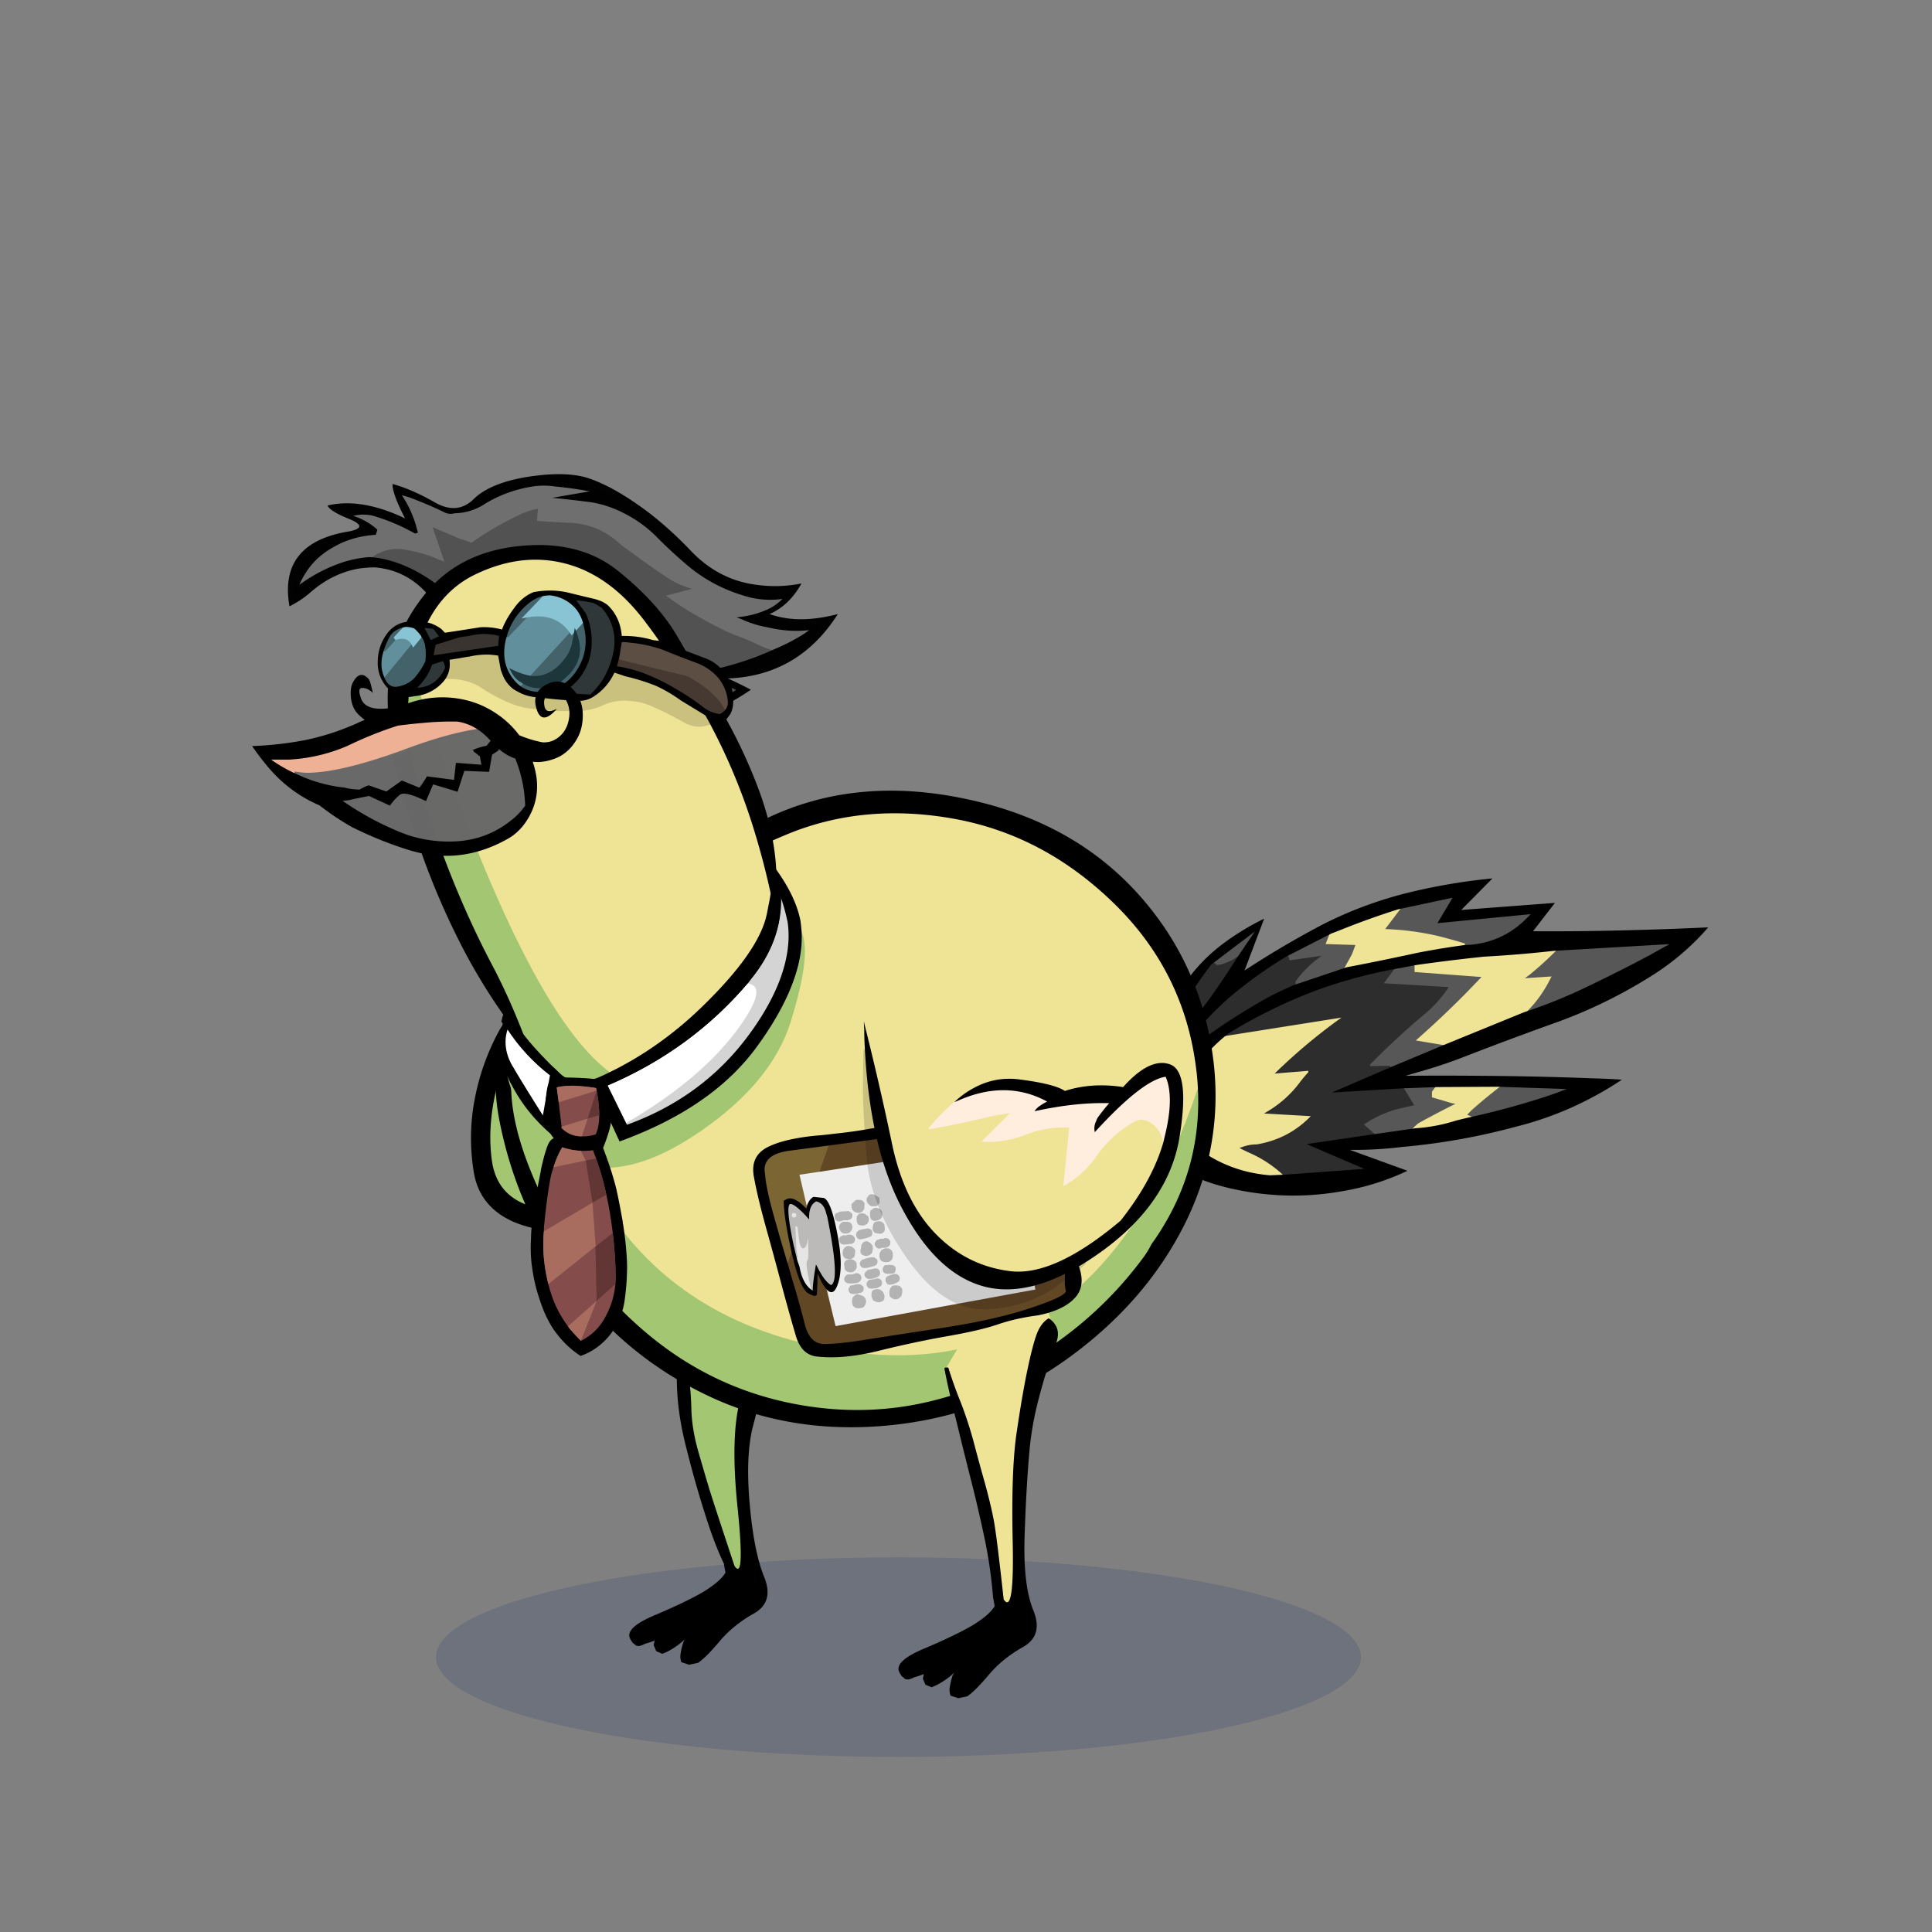 <?xml version="1.0" encoding="utf-8"?>
<svg xmlns="http://www.w3.org/2000/svg" x="0" y="0" version="1.1" viewBox="0 0 300 300" xml:space="preserve">
<rect x="0" y="0" width="300" height="300" fill="#808080" stroke="none"/>
<style type="text/css">
.color__skin{fill:#efe395;}
.color__skinDark{fill:#a3c672;}
.color__skinLight{fill:#ffeedd;}
.color__beak{fill:#efb195;}
</style>
<ellipse cx="139.516" cy="257.319" rx="71.817" ry="15.5" opacity="0.15" fill="#002268"/>
<g id="Birb_Group">
<g id="Left_Wing">
<path d="m82.6 154.95-3.433 4.217-3.556 12.293-.333 11.207 3.661 5.056 8.839 1.778 7.722-2 3.45-2.6c6.768-21.177 1.318-31.16-16.35-29.951z" class="color__skinDark"/>
<path d="M82.4 154.85c-2.067 1.3-3.717 3.067-4.95 5.3a36.224 36.224 0 0 0-3.75 10.6c-.7 3.667-.75 7.383-.15 11.15.567 3.667 2.65 6.283 6.25 7.85 3.533 1.467 7.133 1.7 10.8.7 3.469-.898 6.252-2.748 8.35-5.55a17.42 17.42 0 0 1-1.65.9c-3.91 2.078-8.21 2.728-12.9 1.95-4.697-.737-7.364-3.204-8-7.4-.467-3.196-.317-6.613.45-10.25.801-3.645 2.367-7.962 4.7-12.95.418-.852.768-1.585 1.05-2.2l-.2-.1z"/>
</g>
<g id="Leg2">
<path d="M114.554 244.102c-.421 0-.714-.36-.922-.675-2.035-6.085-3.413-10.282-3.91-11.877a409.602 409.602 0 0 1-1.752-5.959c-.71-2.466-1.086-4.831-1.12-7.032-.065-2.129-.249-4.107-.543-5.876a47.647 47.647 0 0 0-1.334-5.383.498.498 0 0 1 .105-.48c4.169-4.68 9.383-7.227 15.494-7.567h.001c.248 0 .444.147.507.358a.5.5 0 0 1-.233.576 1.752 1.752 0 0 0-.782.901c-.688 1.802-1.354 4.001-1.979 6.532a863.927 863.927 0 0 1-2.603 9.613c-1.079 3.788-1.225 9.512-.436 17.015.773 7.623.474 9.125.034 9.612a.706.706 0 0 1-.527.242z" class="color__skinDark"/>
<path d="M106.8 212.6a47.974 47.974 0 0 0-1.35-5.45H105l-.15.1c0 .1.033.517.1 1.25s.117 2.717.15 5.95c.033 3.233.517 6.667 1.45 10.3.9 3.6 1.85 6.967 2.85 10.1.967 3.133 1.967 5.783 3 7.95l.25 1.4c-.5.867-1.6 1.833-3.3 2.9-1.733 1.033-4.25 2.25-7.55 3.65-3.3 1.367-4.6 2.633-3.9 3.8.067.133.15.267.25.4a.66.66 0 0 0 .3.3c.1.1.217.2.35.3.133 0 .267.017.4.05.333-.067.65-.183.95-.35.5-.133 1-.3 1.5-.5l-.15.7.4.95.95.4c.267-.1.533-.217.8-.35a11.692 11.692 0 0 0 2.75-1.95c-.1.133-.183.267-.25.4-.233.667-.4 1.367-.5 2.1-.033.333.017.7.15 1.1l1.2.4 1.4-.3c.833-.567 1.95-1.683 3.35-3.35 1.4-1.667 3.167-3.1 5.3-4.3s2.667-3.1 1.6-5.7c-1.067-2.633-1.817-6.45-2.25-11.45s-.25-9.017.55-12.05c.8-3.067 1.583-6.017 2.35-8.85.733-2.867 1.7-5.917 2.9-9.15.6-1.633.217-2.917-1.15-3.85-.167.067-.317.15-.45.25-.467.267-.8.65-1 1.15-.7 1.833-1.367 4.033-2 6.6a872.81 872.81 0 0 1-2.6 9.6c-1.1 3.867-1.25 9.6-.45 17.2.767 7.567.6 10.517-.5 8.85-2.1-6.333-3.383-10.25-3.85-11.75-.467-1.533-1.05-3.517-1.75-5.95s-1.067-4.733-1.1-6.9c-.067-2.166-.25-4.15-.55-5.95z"/>
</g>
<g id="Body_Group">
<g id="Tail">
<g id="Tail_Inner">
<path d="m211.003 174.582.249-.184c1.784-1.313 3.851-2.252 6.141-2.792.46-.108.93-.216 1.412-.324l-1.541-2.517 6.451-.234-.865 1.151v.331l2.985.88.386.926-.209.104a127.879 127.879 0 0 0-5.539 2.944c-.156.136-.352.314-.546.509l-.059.059-6.797.979-2.068-1.832zm15.971-1.283.241-.267c.336-.37.672-.723 1.009-1.059a92.63 92.63 0 0 1 4.122-3.421l.072-.056 10.84.353.086.481c-1.233.5-2.501.957-3.769 1.357a122.203 122.203 0 0 1-11.372 3.056l-.074.017-1.155-.461zm-14.724-8.2.071-.073a116.911 116.911 0 0 1 8.418-7.816 18.052 18.052 0 0 0 3.3-3.486l-10.115-.601 2.085-2.8 4.142-.773v.918l10.998.822-3.068 3.184a151.413 151.413 0 0 1-7.122 6.767l4.54.756-9.552 3.984-3.696.073v-.955zm24.179-8.081c1.438-1.346 2.664-2.972 3.647-4.838l-4.827.321.591-.493c.405-.338.832-.662 1.268-.964a51.085 51.085 0 0 0 3.966-3.571l.067-.067 18.095-1.055.135.469a252.472 252.472 0 0 0-3.047 1.698 244.555 244.555 0 0 1-9.314 4.708 81.92 81.92 0 0 1-10.331 4.212l-.25-.42zm-35.785-4.739.053-.074a16.78 16.78 0 0 1 2.748-3.03l-3.516.502-.434-1.302 7.729-3.948-.661 1.685 4.569.149-.093.311c-.102.34-.221.68-.356 1.021-.099.294-.218.602-.354.91l-1.057 1.904-8.544 2.883-.084-1.011zm-13.031-2.463 7.085-5.366.358.34-2.75 4.05c-.886.96-1.982 1.457-3.285 1.507a.722.722 0 0 0-.095.079l-.143.143-1.17-.753zm39.712-2.828a71.294 71.294 0 0 0-4.086-1.146 41.947 41.947 0 0 0-8.646-1.093l-.489-.011 2.852-3.764 9.101-1.939-2.39 4.018 14.704-1.419-1.095 1.092c-2.699 2.734-6.021 4.172-9.869 4.273l-.042.001-.04-.012z" fill="#575757"/>
<path d="M197.18 182.749c-4.06-.335-7.735-1.663-10.925-3.946-3.834-2.704-4.685-6.143-2.525-10.22 1.708-3.314 4.036-6.118 6.918-8.331l.051-.039 17.964-2.76 1.347-.003-.667.456c-.632.433-1.263.88-1.894 1.345a87.378 87.378 0 0 0-8.165 6.842l4.367-.364v.97l-.067.072a21.342 21.342 0 0 0-1.335 1.582 17.588 17.588 0 0 1-4.358 4.143l6.777.387-.69.695c-2.356 2.491-5.314 4.047-8.785 4.62a6.225 6.225 0 0 0-1.4.161c.151.071.305.143.462.214a19.011 19.011 0 0 1 5.47 3.647l.423.405-2.95.125-.018-.001zm22.393-7.726c.206-.206.411-.395.616-.565 1.787-1.012 4.009-2.157 5.811-3.062l-.534-.09-3.116-.919v-.87l.726-.966 10.156-.055-.577.451a92.361 92.361 0 0 0-4.089 3.391 28.99 28.99 0 0 0-.736.765l1.146.458-.767.183c-.699.167-1.382.333-2.048.499a26.687 26.687 0 0 1-6.395 1.208l-.66.041.467-.469zm-40.164-7.84 2.199-7.9.491.067c0 .455.091.853.271 1.181.178.278.37.42.58.42h.421l-3.501 6.42-.461-.188zm1.977-.712 3.414-5.655 3.497-.396-6.522 6.358-.389-.307zm38.455-4.91.395-.348a150.987 150.987 0 0 0 7.487-7.089l2.327-2.414-10.399-.777v-1.299l.215-.031c3.491-.499 7.044-.937 10.56-1.301 3.618-.199 7.247-.502 10.797-.9l.71-.08-.505.505a51.76 51.76 0 0 1-4.02 3.618c-.214.148-.422.3-.625.453l4.137-.275-.195.39c-1.042 2.084-2.372 3.892-3.953 5.371l-12.142 4.975-4.789-.798zm-9.96-13.282c.121-.273.234-.566.332-.858.093-.232.175-.458.249-.681l-4.624-.151.72-1.832 1.402-.54a122.37 122.37 0 0 1 9.064-3.255l.748-.236-2.681 3.538c2.808.095 5.586.462 8.266 1.093 1.47.367 2.854.755 4.118 1.155l-.042.486c-2.453.332-4.904.735-7.286 1.198a433.135 433.135 0 0 1-11.001 2.25l-.525.101 1.26-2.268z" class="color__skin"/>
<path d="M199.377 182.581a18.516 18.516 0 0 0-5.328-3.553 29.738 29.738 0 0 1-1.061-.505l-.529-.265.558-.195a6.457 6.457 0 0 1 2.134-.363c3.279-.545 6.112-2.02 8.383-4.383l-7.255-.414.692-.417a17.084 17.084 0 0 0 4.879-4.436c.42-.549.856-1.068 1.301-1.55v-.229l-5.23.437.506-.487a88.098 88.098 0 0 1 8.726-7.372c.389-.286.777-.566 1.165-.84l-19.025 3.015 1.376-.786a71.162 71.162 0 0 1 3.914-2.259 78.865 78.865 0 0 1 10.232-4.614 77.35 77.35 0 0 1 11.289-3.061l.631-.121-1.857 2.495 10.078.598-.248.364a18.51 18.51 0 0 1-3.649 3.954 116.567 116.567 0 0 0-8.308 7.707v.244l3.096-.046.103.479-7.741 3.337 9.628-.575 1.762 2.877-.343.076c-.6.133-1.182.266-1.747.398-2.116.499-4.035 1.349-5.707 2.527l1.919 1.7-9.908 1.449 8.138 3.501-.08.479-12.411.909-.083-.075zM182.95 161.45c-.39 0-.729-.224-1.011-.665-.229-.418-.34-.896-.34-1.436v-.06l.026-.053c.305-.606.628-1.185.962-1.72a87.975 87.975 0 0 1 5.262-7.868l.14-.186.136-.099c.035-.024.281.01.281.01l.537.475c1.208-.032 3.219-1.106 4.011-1.963l-.643.946a124.951 124.951 0 0 1-2.255 3.457 92.153 92.153 0 0 1-6.917 9.073l-.075.087h-.114zm1.808-.559a58.22 58.22 0 0 1 5.774-6.026 68.041 68.041 0 0 1 9.139-6.579l.268-.161.332.998 4.936-.705-.754.58a16.175 16.175 0 0 0-3.295 3.422l.057.689-.165.07a66.587 66.587 0 0 0-3.537 1.644 99.444 99.444 0 0 0-9.767 6.13l-.053.038-3.33.377.395-.477z" fill="#2D2D2D"/>
<path d="M219.35 138.45a62.023 62.023 0 0 0-14.25 5.25 147.32 147.32 0 0 0-11.85 7l3.05-8.05a39.361 39.361 0 0 0-6.6 4.05c-2.833 2.167-5.1 4.75-6.8 7.75-1.8 3.133-3.1 6.45-3.9 9.95-.9 3.8-1.333 7.583-1.3 11.35v2.2c3.767 3.1 7.967 5.233 12.6 6.4 6.067 1.5 12.15 1.7 18.25.6 3.5-.6 6.833-1.65 10-3.15l-8.95-3.25a60.702 60.702 0 0 0 8.1-.45 101.397 101.397 0 0 0 17.7-3.15c5.867-1.467 11.35-3.9 16.45-7.3a96.705 96.705 0 0 0-4.35-.2 535.472 535.472 0 0 0-17.95-.4c-3.733-.033-7.5-.033-11.3 0l3.1-.9a74.744 74.744 0 0 0 6-2.05A590.178 590.178 0 0 1 241 159c5.7-2 11.1-4.65 16.2-7.95 3.033-2 5.717-4.35 8.05-7.05-4.233.2-8.45.35-12.65.45-4.867.133-9.717.183-14.55.15l3.4-4.4-14.55 1.1 4.85-4.9c-4.167.4-8.3 1.083-12.4 2.05m-11.3 6a121.83 121.83 0 0 1 9.05-3.25l8.45-1.8-2.35 3.95 14.5-1.4-.6.6c-2.667 2.7-5.9 4.1-9.7 4.2-2.467.333-4.9.733-7.3 1.2-3.667.8-7.333 1.55-11 2.25l-8.15 2.75c-1.167.5-2.35 1.05-3.55 1.65a98.817 98.817 0 0 0-9.8 6.15l-6 5.85 3.35-5.55a57.535 57.535 0 0 1 5.75-6 67.24 67.24 0 0 1 9.1-6.55l6.95-3.55 1.3-.5m-15.95 4.25a120.195 120.195 0 0 1-2.25 3.45 91.576 91.576 0 0 1-6.9 9.05l-3.3 6.05 2.2-7.9c.3-.6.617-1.167.95-1.7 1.6-2.7 3.35-5.317 5.25-7.85l6.8-5.15-2.75 4.05m-1.3 11.75a70.088 70.088 0 0 1 3.9-2.25 78.096 78.096 0 0 1 10.2-4.6 76.782 76.782 0 0 1 11.25-3.05l3.75-.7c3.5-.5 7.017-.933 10.55-1.3 3.633-.2 7.233-.5 10.8-.9l18-1.05c-1.033.567-2.05 1.133-3.05 1.7a243.8 243.8 0 0 1-9.3 4.7 81.44 81.44 0 0 1-10.3 4.2l-12 4.9-8.75 3.65-9.05 3.9 10.9-.65 5.5-.2 9.3-.05 10.75.35c-1.233.5-2.483.95-3.75 1.35a121.113 121.113 0 0 1-11.35 3.05c-.7.167-1.383.333-2.05.5a26.322 26.322 0 0 1-6.35 1.2l-6.6.95-10.25 1.5 8.95 3.85-12.3.9c-.767.033-1.55.067-2.35.1-4.033-.333-7.633-1.633-10.8-3.9-3.733-2.633-4.55-5.933-2.45-9.9 1.7-3.3 3.983-6.05 6.85-8.25z"/>
</g>
</g>
<g id="Body">
<path d="M133.105 219.945c-2.236 0-4.519-.152-6.787-.453-9.945-1.319-18.882-5.264-26.563-11.726-7.652-6.438-13.649-14.672-17.826-24.474-4.247-9.966-4.68-17.891-1.288-23.556.939-1.577 2.096-3.201 3.438-4.823l1.508-1.825.256 2.354c3.303 30.361 18.264 47.932 44.467 52.222 3.14.519 6.203.781 9.104.781h.004c21.288-.002 36.572-14.248 45.427-42.345l1.948.19c1.112 10.018-1.288 19.246-7.136 27.429-.417.824-.909 1.61-1.462 2.337-5.898 7.92-13.592 14.212-22.86 18.694-7.181 3.448-14.659 5.195-22.23 5.195.001 0 .001 0 0 0z" class="color__skinDark"/>
<path d="M139.419 210.445c-3.012 0-6.186-.271-9.432-.808-27.198-4.453-42.719-22.614-46.131-53.979l-.046-.422.271-.326c3.374-4.056 8.093-8.318 14.027-12.667 7.625-5.652 15.569-10.217 23.606-13.566 5.396-2.249 11.183-3.389 17.2-3.389 3.061 0 6.245.295 9.463.877 9.491 1.729 18.044 6.278 25.422 13.52 7.366 7.23 11.721 16.06 12.943 26.245.013.108.082.543.082.543l-.071.228c-9.147 29.025-25.074 43.744-47.334 43.744-.001 0 .001 0 0 0z" class="color__skin"/>
<path d="M188.05 162.2c-1.567-9.1-5.467-17.033-11.7-23.8-6.833-7.4-15.8-12.217-26.9-14.45-11.1-2.267-21.183-1.25-30.25 3.05-2.7 2.033-6.117 4.333-10.25 6.9a271.82 271.82 0 0 0-21.85 14.95c-8.4 6.267-11.583 14.65-9.55 25.15 1.867 9.567 5.75 18.217 11.65 25.95 5.633 7.4 12.7 13.067 21.2 17s17.817 5.383 27.95 4.35c10.1-1.033 19.2-4.45 27.3-10.25 8.067-5.8 14.133-12.717 18.2-20.75 4.005-7.95 5.555-16.25 4.65-24.9a49.781 49.781 0 0 0-.45-3.2m-2.3 3.85c.015.126.032.243.05.35 1.093 9.836-1.24 18.77-7 26.8-.4.8-.867 1.55-1.4 2.25-5.833 7.833-13.333 13.967-22.5 18.4-9.167 4.4-18.65 5.95-28.45 4.65-9.8-1.3-18.483-5.133-26.05-11.5s-13.417-14.4-17.55-24.1c-4.133-9.7-4.583-17.25-1.35-22.65.918-1.542 2.034-3.109 3.35-4.7 3.337-4.012 7.954-8.179 13.85-12.5 7.6-5.633 15.4-10.117 23.4-13.45 8-3.333 16.7-4.15 26.1-2.45 9.333 1.7 17.633 6.117 24.9 13.25 7.233 7.1 11.45 15.65 12.65 25.65z"/>
</g>
<g id="Neck">
<path d="m93.941 168.399.291-.124c8.648-3.697 15.996-9.087 21.838-16.019l.115-.136.174.035c.809.164 1.335.557 1.564 1.167.521 1.392-.603 3.864-3.435 7.56-3.874 5.009-9.589 9.728-16.987 14.027l-.278.161-3.282-6.671zm-9.895 4.961c-2.123-3.35-3.757-6.011-4.856-7.909-1.14-2.039-1.265-4.326-.492-6.112l.247-.571.292.549c1.541 2.892 3.716 5.39 6.343 7.394l.145.11-1.266 7.192-.413-.653z" fill="#FFFFFF"/>
<path d="M97.199 174.39c7.332-4.26 12.988-8.928 16.813-13.874 3.312-4.319 3.649-6.182 3.349-6.983-.153-.409-.52-.667-1.121-.789l-.439-.089.25-.372a7.77 7.77 0 0 1 .259-.362c3.213-3.902 4.917-8.443 4.503-12.897l.58-.132a29.238 29.238 0 0 1 1.219 4.32c.783 5.777-1.933 12.241-6.623 18.372-4.713 6.117-10.95 10.609-18.536 13.35l-.254-.544z" fill="#D4D4D4"/>
<path d="M79.333 156.278s5.083 8.639 8.833 9.139 8.725-.401 14.279-3.575l1.387.659-9.892 5.899-4.774.768-6.083-5.572-3.942-5.577.192-1.741zM96.2 177.25c9.467-3.433 16.5-8.233 21.1-14.4 4.6-6.2 7.534-12.623 7.172-18.178 1.154 2.62.26 7.689-1.672 13.928-1.937 6.268-6.604 11.951-14 17.05-7.39 5.103-13.774 6.77-19.15 5-5.337-1.735-8.971-6.285-10.9-13.65 1.533 3.5 3.817 6.55 6.85 9.15l1.4-8.05c1.3 1.8 3.15 2.217 5.55 1.25l3.65 7.9z" class="color__skinDark"/>
<path d="M79.101 156.66c-.351.205-.647.767-.89 1.683-.24.883-.392 2.142-.458 3.775-.022.266-.036.864-.003 1.131.133 1.3.417 2.45.85 3.45.033.1.083.2.15.3 1.533 3.5 3.817 6.55 6.85 9.15l1.4-8.05c1.3 1.8 3.15 2.217 5.55 1.25l3.65 7.9c9.467-3.433 16.5-8.233 21.1-14.4 4.6-6.2 7.534-12.623 7.172-18.178a26.568 26.568 0 0 0-.163-1.592l-.004-.05c-.533-2.802-2.051-5.819-4.553-9.05-.046 2.176-.277 4.815-.691 7.919-.559 3.882-4.179 8.735-10.012 14.402-4.7 4.567-9.883 8.15-15.55 10.75-2.5 1.167-4.55 1.167-6.15 0-.133-.1-.25-.2-.35-.3-4.333-4.067-6.762-7.622-7.667-10.472l-.231.382m.349 8.64c-1.1-1.967-1.218-4.129-.476-5.841 1.566 2.937 3.759 5.458 6.426 7.491l-1.1 6.25c-2.133-3.367-3.75-6-4.85-7.9m42.867-22.029.004.05c.77 5.66-1.904 11.979-6.571 18.079-4.7 6.1-10.833 10.517-18.4 13.25l-3-6.1c8.733-3.733 16.05-9.1 21.95-16.1.067-.1.15-.217.25-.35 3.267-3.967 4.985-8.556 4.561-13.104.496 1.335.898 2.76 1.206 4.275z"/>
</g>
<g id="Head_Group">
<g id="Head_Group_Inner">
<g class="Crown">
<polygon points="53.25,78.917 54.25,79.917 57,82.25 51.667,83.917 47.167,86.75 45.5,91.833 45.917,92.583 51.75,88.833 57,87.417 62.333,88.25 68.083,92.333 77.25,102.167 91,109.583 99.833,111.667 106.25,111.083 110.917,109.667 115.583,107.167 110.417,104.583 119.333,103.333 125.667,99.5 127.583,97 119.583,96.417 117.833,95.833 120.667,94.333 123.083,91.833 117.833,92 111.167,89.5 104.833,84.75 96.75,77.417 88,74.25 81,75 75.417,77 72,79.083 69.5,79.25 61.583,75.917 63.75,81.5 58,79.417" opacity="0.988" fill="#515151" enable-background="new"/>
<path d="M120.182 101.041a15.784 15.784 0 0 1-3.15-1.27l-.681-.291c-.203-.103-.918-.385-2.14-.846-1.213-.467-2.872-1.279-4.932-2.415-2.024-1.103-3.851-2.253-5.428-3.417l-.421-.311 4.09-1.067a12.59 12.59 0 0 1-3.654-1.563A119.09 119.09 0 0 1 98.1 85.8l-.994-.696a10.624 10.624 0 0 1-.973-.768c-2.019-1.856-4.458-2.91-7.254-3.138a143.124 143.124 0 0 1-5.249-.3l-.25-.019.145-1.877c-1.044.199-1.989.508-2.814.921a50.56 50.56 0 0 0-7.419 4.282l-.115.08-.128-.056a9.778 9.778 0 0 0-1.561-.536c-1.434-.608-2.866-1.218-4.32-1.841l1.844 5.383-.506-.203a28.202 28.202 0 0 1-.959-.403c-1.531-.619-3.228-1.068-5.035-1.331a7.202 7.202 0 0 0-.876-.054c-1.477 0-2.851.489-4.083 1.454l-.061.047-.076.005a17.693 17.693 0 0 0-4.092.789 24.447 24.447 0 0 0-6.678 3.464l-.719.524.34-.822c.407-.983.956-1.928 1.633-2.807a12.17 12.17 0 0 1 3.677-3.116c1.974-1.151 4.19-1.815 6.584-1.971l.15-.481a10.048 10.048 0 0 0-3.541-1.991l-.839-.273.858-.208a7.009 7.009 0 0 1 3.057-.052 31.74 31.74 0 0 1 6.627 2.773l.118-.04-.134-.47a16.532 16.532 0 0 0-2.268-5.03l-.356-.539.627.157c.406.102.813.22 1.219.355a62.14 62.14 0 0 1 5.329 2.262c.318.178.637.264.962.264.182 0 .372-.027.563-.08 1.674-.042 3.178-.5 4.532-1.37 2.153-1.345 4.589-2.265 7.242-2.735a11.77 11.77 0 0 1 2.119-.192c.61 0 1.236.047 1.861.141 1.786.165 3.578.418 5.31.751l-.005.492-4.011.691c1.435.155 2.875.327 4.301.514 1.792.304 3.516.885 5.133 1.727a19.97 19.97 0 0 1 4.909 3.493 71.381 71.381 0 0 0 4.638 4.339 24.228 24.228 0 0 0 4.901 3.317c1.247.624 2.53 1.14 3.811 1.534 1.42.481 2.87.724 4.315.724a13.5 13.5 0 0 0 1.876-.132l.74-.104-.528.528c-.718.718-1.499 1.273-2.323 1.65-1.249.57-2.578.958-3.961 1.159 1.242.557 2.514.948 3.799 1.167 1.522.368 3.031.553 4.502.553.643 0 1.292-.035 1.929-.105l.952-.104-1.479 1.056a28.833 28.833 0 0 1-4.75 2.478l-.08.033-.084-.022z" opacity="0.988" fill="#6F6F6F" enable-background="new"/>
<path d="M91.2 74.2c-2.306-.707-5.406-.757-9.3-.15-3.866.631-6.65 1.781-8.35 3.45-1.702 1.67-3.719 1.836-6.05.5-2.33-1.337-4.513-2.287-6.55-2.85-.029 1.01.621 2.793 1.95 5.35-4.533-2.167-8.55-2.833-12.05-2 .263.59 1.396 1.29 3.4 2.1 2.038.838 2.055 1.472.05 1.9-7.4 1.167-10.517 5.05-9.35 11.65a15.156 15.156 0 0 0 3.35-2.25c2.223-1.916 4.673-3.116 7.35-3.6a18.222 18.222 0 0 1 2.55-.2c3.467.3 6.317 1.833 8.55 4.6a79.764 79.764 0 0 0 7.15 7.5c3.6 3.333 7.6 6.017 12 8.05a42.46 42.46 0 0 0 12.65 3.65c5.9 1 11.917-.6 18.05-4.8-1.499-.786-2.699-1.369-3.6-1.75 7.322-.267 13.022-3.6 17.1-10-4.07 1.073-7.603 1.073-10.6 0 2.048-.897 3.698-2.481 4.95-4.75-2.428.49-4.895.54-7.4.15-3.768-.57-7.051-2.337-9.85-5.3-2.797-2.923-5.597-5.339-8.4-7.25-2.767-1.918-5.3-3.251-7.6-4m.65 3.8c1.767.3 3.45.867 5.05 1.7a19.64 19.64 0 0 1 4.85 3.45 71.338 71.338 0 0 0 4.65 4.35 24.406 24.406 0 0 0 4.95 3.35c1.267.633 2.55 1.15 3.85 1.55 2.067.7 4.167.9 6.3.6-.7.7-1.45 1.233-2.25 1.6a14.346 14.346 0 0 1-4.9 1.25l.8.3c1.3.6 2.633 1.017 4 1.25 2.2.533 4.367.683 6.5.45l-.7.5c-1.433.933-3 1.75-4.7 2.45a46.154 46.154 0 0 1-11.8 3.6c1.312.795 3.262 1.695 5.85 2.7-2.624 2.054-5.79 3.204-9.5 3.45-3.72.255-7.086-.095-10.1-1.05-2.97-.93-5.703-1.997-8.2-3.2a43.718 43.718 0 0 1-7.15-4.3 40.756 40.756 0 0 1-6.75-6.6c-2.367-2.967-5.217-5.3-8.55-7-2.294-1.129-4.511-1.763-6.65-1.9-1.4.1-2.783.367-4.15.8-2.4.8-4.65 1.967-6.75 3.5.4-.967.933-1.883 1.6-2.75.967-1.233 2.167-2.25 3.6-3.05 2-1.167 4.217-1.817 6.65-1.95l.25-.8c-1.067-.967-2.317-1.683-3.75-2.15a6.775 6.775 0 0 1 2.95-.05c2.3.667 4.517 1.6 6.65 2.8l.45-.15-.2-.7a16.7 16.7 0 0 0-2.3-5.1c.4.1.8.217 1.2.35 1.8.667 3.567 1.417 5.3 2.25.533.3 1.1.367 1.7.2 1.667-.033 3.2-.5 4.6-1.4 2.133-1.333 4.517-2.233 7.15-2.7a11.769 11.769 0 0 1 3.9-.05 55 55 0 0 1 5.3.75l-5.8 1c2.033.2 4.067.433 6.1.7z" fill-opacity="0.988"/>
</g>
<g id="Head">
<path d="M91.577 167.806c-3.228 0-5.784-2.026-9.261-4.832l-.216-.174-.095-.261c-1.71-4.67-4.42-8.33-6.39-12.073-2.039-3.844-4.004-8.045-5.839-12.483-1.834-4.469-3.761-9.792-5.727-15.822-2.014-6.178-2.258-12.782-.726-19.628l.124-.552 1.792-.597.312.957c11.58 35.531 21.899 56.657 30.672 62.791l1.471 1.028-1.648.71a11.267 11.267 0 0 1-4.469.936z" class="color__skinDark"/>
<path d="M95.077 166.77c-9.184-6.421-19.365-26.985-31.115-62.853l-1.014.338.375-1.718c.05-.227.102-.452.156-.674 1.591-6.617 4.918-11.182 9.889-13.564 3.281-1.584 6.569-2.388 9.769-2.388 1.698 0 3.405.227 5.072.674 4.767 1.288 9.053 4.421 12.74 9.314 3.58 4.717 7.006 10.111 10.183 16.028a94.396 94.396 0 0 1 6.824 16.377c1.438 4.649 1.547 9.158 2.383 13.709l.062.337-.158.304c-5.774 11.138-13.219 19.388-24.19 24.211l-.515.227-.461-.322z" class="color__skin"/>
<path d="M65.75 92.55c-3.667 4.633-5.517 9.933-5.55 15.9 0 3.933.5 7.817 1.5 11.65a155.58 155.58 0 0 0 3.95 12.9 116.797 116.797 0 0 0 6.75 15.25c2.767 5.133 6 9.983 9.7 14.55-1.733-4.733-3.6-9-5.6-12.8-2.033-3.833-3.967-7.967-5.8-12.4-1.833-4.467-3.733-9.717-5.7-15.75-1.967-6.033-2.2-12.4-.7-19.1.048-.219.098-.436.15-.65 1.526-6.343 4.642-10.643 9.35-12.9 4.833-2.333 9.55-2.883 14.15-1.65 4.567 1.233 8.633 4.217 12.2 8.95 3.567 4.7 6.933 10 10.1 15.9a92.842 92.842 0 0 1 6.75 16.2 119.834 119.834 0 0 1 3.4 13.75c.3-1.3.333-3.917.1-7.85-.267-3.967-1.25-8.167-2.95-12.6-1.733-4.467-3.75-8.6-6.05-12.4a1072.86 1072.86 0 0 1-6.4-10.8c-1.967-3.367-4.967-6.683-9-9.95-4.033-3.3-9.217-4.617-15.55-3.95-6.333.667-11.267 3.25-14.8 7.75z"/>
</g>
<g class="Eye">
<path d="M108.566 112.839c-.826 0-1.664-.243-2.491-.723a50.148 50.148 0 0 0-4.974-2.487 9.478 9.478 0 0 0-3.265-.78 7.587 7.587 0 0 0-.939-.059c-.979 0-1.973.199-2.954.591a10.473 10.473 0 0 1-5.361 1.018 24.981 24.981 0 0 1-4.819-.252c-1.693-.031-3.408-.425-5.065-1.169a27.104 27.104 0 0 1-4.187-2.321c-1.357-.808-2.92-1.222-4.635-1.222-.186 0-.373.005-.563.014l-.461.023.233-.399c.436-.748.593-1.62.468-2.592l-.031-.242 1.841-.288c.495-.099 1-.184 1.506-.251a12.506 12.506 0 0 1 3.141-.303c.45.034.905.085 1.377.152l.177.025s.3 1.594.434 2.328c.058.199.138.422.234.646a4.788 4.788 0 0 0 1.574 2.202c.212.151.454.296.708.423.971.55 2.059.842 3.245.874 1.75.234 3.576.402 5.457.5.222.025.423.038.62.038.823 0 1.573-.218 2.23-.647a8.382 8.382 0 0 0 3.109-3.595l.092-.2.21.065c.536.167 1.089.352 1.659.553 1.577.36 3.17.852 4.708 1.453a23.286 23.286 0 0 1 4.005 2.33l4.676 2.854c.232.006.466.043.697.109l.525.15-.458.299c-.896.587-1.812.883-2.723.883z" fill-opacity="0.15"/>
<path d="M111.712 111.125a.495.495 0 0 1-.224-.051c-.832-.116-1.678-.486-2.441-1.076a38.318 38.318 0 0 0-4.52-2.98 30.565 30.565 0 0 0-5.014-2.383 22.428 22.428 0 0 0-3.752-.937l-.275-.043.486-1.805 10.988 2.708c3.093 1.708 5.096 3.512 6.015 5.382l.063.129-.08.12c-.22.331-.551.626-.982.877a.717.717 0 0 1-.264.059z" fill="#453931"/>
<path d="M112.525 110.16c-.873-1.778-2.806-3.508-5.747-5.142l-10.912-2.681.471-2.887h.212c.443 0 .909.034 1.385.102a21.28 21.28 0 0 1 5.199 1.163c1.707.702 3.437 1.374 5.152 2 1.232.479 2.289 1.172 3.144 2.062a6.762 6.762 0 0 1 1.818 3.945c.074.553-.022 1.046-.288 1.462l-.239.375-.195-.399z" fill="#5C4E43"/>
<path d="m86.29 107.799.793-.42a8.446 8.446 0 0 0 2.769-2.332 8.554 8.554 0 0 0 1.749-4.617c.13-1.621-.1-3.181-.683-4.638a2.633 2.633 0 0 0-.232-.515l-1.782-2.394.576.067c1.153.136 1.916.252 2.331.355.274.033.633.174 1.065.427.208.138.42.269.648.398.236.258.387.443.521.611 1.477 1.992 1.946 4.281 1.399 6.809a13.52 13.52 0 0 1-1.528 3.923 11.693 11.693 0 0 1-2.097 2.558l-.078.071-5.451-.303zm-21.682-1.159c.172-.206.36-.411.565-.616a8.79 8.79 0 0 0 1.691-2.906l.041-.118 2.04-.66.287.716c.037.072.075.203.113.395l.005.354-.023.05c-.938 2.015-2.457 3.09-4.514 3.194l-.572.029.367-.438zm.852-9.438 1.975.211 1.095 1.481-1.74.835-1.33-2.527z" fill="#303739"/>
<path d="M67.102 101.717c.067-.504.153-.983.254-1.423a.53.53 0 0 1 .167-.371l.043-.043 3.758-1.168c.506-.076.99-.142 1.491-.209a9.55 9.55 0 0 1 2.371-.302c.793 0 1.592.104 2.375.308l.208.054-.172 1.664v.25l-.249.074h-.1l-10.191 1.496.045-.33z" fill="#393430"/>
<path d="M80.915 106.91a5.75 5.75 0 0 1-1.36-1.254c-1.273-1.583-1.745-3.482-1.402-5.646.069-.444.173-.878.31-1.29l.018-.053 3.094-3.249.079-.015a10.026 10.026 0 0 1 1.874-.188c2.32 0 4.163.973 5.479 2.893l.112.163-6.574 7.196-.132-.021a9.8 9.8 0 0 1-2.064-.576c.244.278.517.498.819.657.192.148.362.256.545.348l.296.148-.917 1-.177-.113zm-21.339-1.348a5.92 5.92 0 0 1-.366-.94c-.347-1.11-.296-2.356.152-3.701l.017-.051 1.78-1.937.061-.021a3.89 3.89 0 0 1 1.215-.221c.902 0 1.571.437 1.99 1.3l.07.144-4.747 5.771-.172-.344z" fill="#618F9B"/>
<path d="M83.75 107.691c-1.052 0-2.005-.262-2.832-.779l-.255-.159.881-.961.168.084a4.55 4.55 0 0 0 2.054.492c.872 0 1.804-.25 2.771-.741.33-.211.651-.469.937-.754 1.776-1.523 2.411-3.283 1.935-5.367-.052.253-.107.504-.165.751a6.488 6.488 0 0 1-.833 1.878c-1.52 2.217-3.348 3.338-5.438 3.338-.18 0-.361-.008-.545-.024l-.502-.045 6.69-7.323 1.948-2.125.126.421c.203.677.357 1.43.458 2.24.206 2.056-.296 3.996-1.49 5.771-1.098 1.646-2.696 2.725-4.751 3.204a7.148 7.148 0 0 1-1.157.099zm-22.343-.79c-.785 0-1.402-.452-1.832-1.342l-.069-.144 5.939-7.223.143.429c.017.05.059.14.163.279.546.8.723 2.048.549 3.824a11.551 11.551 0 0 1-1.606 2.535c-.667.808-1.607 1.342-2.792 1.585a2.267 2.267 0 0 1-.495.057zm-2.046-5.973c.203-.679.513-1.402.919-2.148.181-.326.402-.601.657-.82.681-.502 1.361-.788 2.037-.858l.671-.07-2.164 2.291-1.697 1.847-.423-.242zm19.098-2.195c.442-1.599 1.27-3.048 2.459-4.305 1.236-1.305 2.499-2.037 3.754-2.177l.682-.076-6.473 6.796-.422-.238z" fill="#44626A"/>
<path d="M63.975 100.209c-.332-.685-.836-1.018-1.54-1.018-.312 0-.667.066-1.057.196l-.261-.409 1.774-1.878H63c.424 0 .869.071 1.324.211.354.211.734.607 1.224 1.236l.123.158-1.524 1.856-.172-.352zm24.619-1.818c-1.234-1.8-2.892-2.675-5.067-2.675-.559 0-1.157.061-1.78.18l-.766.146 3.598-3.777.086-.012c.244-.035.505-.052.785-.052 1.479.174 2.738.769 3.773 1.77.625.59 1.118 1.398 1.463 2.398l.048.141-1.963 2.142-.177-.261z" fill="#88C4D4"/>
<path d="M83.766 106.869a5.059 5.059 0 0 1-2.278-.545 3.35 3.35 0 0 1-.594-.378c-.569-.296-1.074-.818-1.463-1.525l-.369-.671.694.324c.974.455 1.894.751 2.732.88.153.013.319.021.484.021 1.915 0 3.604-1.048 5.021-3.115a5.981 5.981 0 0 0 .764-1.722c.13-.556.246-1.134.345-1.728l.154-.924.327.878c1.002 2.696.406 5.009-1.772 6.876a5.976 5.976 0 0 1-1.028.821c-1.057.54-2.065.808-3.017.808z" fill="#1D363C"/>
<path d="M85.45 91.7c-.9 0-1.767.083-2.6.25-1.167.467-2.167 1.283-3 2.45-.867 1.167-1.5 2.283-1.9 3.35-1.167-.3-2.283-.417-3.35-.35l-3.2.5-2.3.35-.6-.6a6.149 6.149 0 0 0-1.6-.85c-.9-.3-1.9-.4-3-.3h-.05c-1.667.033-2.967.733-3.9 2.1a7.338 7.338 0 0 0-1.25 3.35c-.033.367-.05.733-.05 1.1.033 1.067.3 2 .8 2.8.233.4.517.767.85 1.1 1.1 1.133 2.45 1.517 4.05 1.15a6.636 6.636 0 0 0 4-1.75c.4-.367.717-.75.95-1.15.467-.8.633-1.717.5-2.75l1.6-.25c.5-.1 1-.183 1.5-.25a12.261 12.261 0 0 1 3.1-.3c.433.033.883.083 1.35.15.133.7.267 1.417.4 2.15.067.233.15.467.25.7.333.933.883 1.7 1.65 2.3.233.167.483.317.75.45 1 .567 2.117.867 3.35.9 1.733.233 3.55.4 5.45.5 1.133.133 2.133-.083 3-.65a8.601 8.601 0 0 0 3.2-3.7c.533.167 1.083.35 1.65.55 1.6.367 3.167.85 4.7 1.45 1.333.6 2.65 1.367 3.95 2.3l4.75 2.9c.233 0 .467.033.7.1.5 0 1 .033 1.5.1.333-.367.617-.75.85-1.15.2-.467.317-.967.35-1.5.067-1.6-.3-3.05-1.1-4.35-.767-1.233-1.85-2.117-3.25-2.65l-7.15-2.7a87.99 87.99 0 0 1-.95-.1c-1.533-.467-3.15-.683-4.85-.65-.167-1.967-.9-3.567-2.2-4.8a4.994 4.994 0 0 0-1-.6A9.715 9.715 0 0 0 92.3 93a259.222 259.222 0 0 1-4.15-1c-.933-.2-1.833-.3-2.7-.3m-.75.8c.233-.033.483-.05.75-.05 1.4.167 2.6.733 3.6 1.7.6.567 1.067 1.333 1.4 2.3.2.667.35 1.4.45 2.2.2 2-.283 3.867-1.45 5.6-1.067 1.6-2.6 2.633-4.6 3.1-1.467.233-2.733.017-3.8-.65-.467-.3-.9-.7-1.3-1.2-1.233-1.533-1.683-3.35-1.35-5.45.067-.433.167-.85.3-1.25.433-1.567 1.233-2.967 2.4-4.2 1.2-1.267 2.4-1.967 3.6-2.1m6.2 2.65-1.45-1.95c1.133.133 1.9.25 2.3.35.267.033.6.167 1 .4.2.133.417.267.65.4.167.2.317.383.45.55 1.433 1.933 1.883 4.133 1.35 6.6-.3 1.367-.8 2.65-1.5 3.85a11.407 11.407 0 0 1-2.05 2.5l-4.45-.25a8.76 8.76 0 0 0 4.65-7.15c.133-1.667-.1-3.25-.7-4.75-.067-.2-.15-.383-.25-.55m-26.65 2.4c.267.167.633.55 1.1 1.15.033.1.1.217.2.35.5.733.667 1.95.5 3.65a11.79 11.79 0 0 1-1.55 2.4c-.633.767-1.517 1.267-2.65 1.5-.9.2-1.583-.183-2.05-1.15a5.687 5.687 0 0 1-.35-.9c-.333-1.067-.283-2.25.15-3.55.2-.667.5-1.367.9-2.1.167-.3.367-.55.6-.75.633-.467 1.267-.733 1.9-.8.4 0 .817.067 1.25.2m1.65-.05 1.4.15.85 1.15-1.25.6-1-1.9m6.95 1.25a9.16 9.16 0 0 1 4.65 0l-.15 1.45v.1h-.1l-9.9 1.45c.067-.5.15-.967.25-1.4 0-.1.033-.183.1-.25l3.7-1.15c.467-.067.95-.133 1.45-.2m-5.75 4.45 1.7-.55.2.5c.033.067.067.183.1.35v.25c-.9 1.933-2.333 2.95-4.3 3.05.167-.2.35-.4.55-.6a8.998 8.998 0 0 0 1.75-3m45.9 5.55c.067.5-.017.933-.25 1.3-.2.3-.5.567-.9.8-.1.033-.183.033-.25 0a5.152 5.152 0 0 1-2.4-1.05 38.29 38.29 0 0 0-4.55-3 30.685 30.685 0 0 0-5.05-2.4 22.664 22.664 0 0 0-3.8-.95l.35-1.3.4-2.45c.433 0 .883.033 1.35.1a20.97 20.97 0 0 1 5.15 1.15c1.7.7 3.417 1.367 5.15 2 1.2.467 2.217 1.133 3.05 2a6.488 6.488 0 0 1 1.75 3.8z"/>
</g>
<g id="Beak">
<path d="M47.65 120.5c-.416 0-1.049-.066-1.938-.203a2.182 2.182 0 0 1-.55-.238 22.55 22.55 0 0 1-3.206-1.904l-.64-.454H44.9a26.185 26.185 0 0 0 9.001-2.13 59.373 59.373 0 0 1 7.12-2.908 26.43 26.43 0 0 1 8.748-1.482c1.282 0 2.6.092 3.915.272 1.345.207 2.514.73 3.479 1.558l.498.427-.656.013c-3.389.065-7.92 1.137-13.468 3.184-6.862 2.564-12.207 3.865-15.887 3.865z" class="color__beak"/>
<path d="M69.69 130.923c-2.61 0-5.111-.468-7.432-1.391a46.303 46.303 0 0 1-9.201-4.977l-.545-.38s1.279-.14 1.613-.173a82.275 82.275 0 0 1 3.129-.647l.078-.015 3.133 1.446a8.084 8.084 0 0 1 1.426-1.528c.184-.173.47-.266.836-.266.722 0 1.801.35 3.295 1.068l1.084-2.562.213.062c1.19.345 2.379.704 3.569 1.078l1.032-3.194 3.82.149.431-2.54 1.025-.684a3.38 3.38 0 0 0-.043-.377 1.638 1.638 0 0 0-.091-.512 1.052 1.052 0 0 0-.162-.279 1.933 1.933 0 0 0-.103-.081l-.458.105-.654.804-.089.017a9.77 9.77 0 0 0-1.807.526l.003.005c.22.143.441.32.66.526.017-.002.256-.003.256-.003l.343 1.924-4.032-.306-.301 2.663-4.289-.562c-.31.518-.639 1.015-.979 1.479a.53.53 0 0 1-.24.226l-.101.051-2.678-1.091-2.393 1.695-2.794-.965c-.287.091-.564.21-.824.355a1.037 1.037 0 0 0-.345.208l-.073.073H55.9a9.738 9.738 0 0 1-2.463-.309 23.296 23.296 0 0 1-7.798-2.268l.149-.471c.851.131 1.478.197 1.862.197 3.62 0 8.907-1.29 15.713-3.834 5.602-2.067 10.188-3.148 13.632-3.215l.093-.002.072.06a8.654 8.654 0 0 1 1.648 1.853c1.853 3.032 2.857 6.471 2.992 10.23l.003.083-.048.069a10.624 10.624 0 0 1-1.639 1.843c-2.7 2.362-5.863 3.644-9.404 3.813-.343.016-.684.024-1.022.024z" opacity="0.988" fill="#686868"/>
<path d="M88.816 106.883c-1.198-1.185-2.546-1.37-4.044-.555-1.525.815-2.002 2.092-1.43 3.832.545 1.703 1.593 1.666 3.145-.111-1.171.629-1.825.463-1.961-.5-.163-1 .191-1.629 1.062-1.888.844-.296 1.552-.037 2.124.777.545.815.776 1.722.694 2.721-.109 1.148-.49 2.092-1.144 2.832-.871.926-1.879 1.351-3.023 1.277a18.272 18.272 0 0 1-3.613-1.1 14.305 14.305 0 0 0-3.628-3.418c-1.4-.933-2.9-1.6-4.5-2-2.833-.7-5.667-.617-8.5.25-.889.274-1.772.576-2.654.89-.658.075-1.298.134-1.901.158-1.852.074-2.982-.463-3.391-1.61s-.313-1.685.286-1.61c.572.037 1.089.296 1.552.777-.272-1.333-.504-2.073-.694-2.221-.844-.888-1.607-.759-2.288.389-.327.518-.477 1.185-.449 1.999.027 1.222.354 2.203.98 2.943.384.414.785.76 1.198 1.056-.213.094-.427.183-.64.28a39.182 39.182 0 0 1-8.5 2.85 54.33 54.33 0 0 1-8.35.95c.8 1.167 1.667 2.3 2.6 3.4 2.2 2.567 4.817 4.5 7.85 5.8a42.186 42.186 0 0 0 5 3.35c2.8 1.4 5.617 2.55 8.45 3.45 5.467 1.8 10.733 1.267 15.8-1.6 1.367-.767 2.483-1.933 3.35-3.5 1.267-2.333 1.533-4.85.8-7.55-.081-.312-.18-.61-.277-.91.368.028.728.044 1.069.032a8.195 8.195 0 0 0 3.064-.833 6.68 6.68 0 0 0 2.369-2.166c.79-1.111 1.212-2.406 1.266-3.887.085-1.889-.473-3.407-1.672-4.554zM45.75 120.05a1.96 1.96 0 0 1-.45-.2 22.429 22.429 0 0 1-3.2-1.9h2.8a26.312 26.312 0 0 0 9.1-2.15c2.333-1.133 4.7-2.1 7.1-2.9.236-.083.475-.15.712-.226a74.415 74.415 0 0 1 3.761-.405 45.146 45.146 0 0 1 5.433-.222c1.954.295 3.677 1.289 5.171 2.981l-.627.772c-.7.133-1.367.333-2 .6-.067-.033-.1-.017-.1.05l.15.3c.267.167.533.383.8.65.033-.033.067-.05.1-.05l.25 1.4-3.95-.3-.3 2.65-4.2-.55c-.333.567-.683 1.1-1.05 1.6a.321.321 0 0 1-.15.15l-2.7-1.1-2.4 1.7-2.75-.95c-.333.1-.65.233-.95.4-.167.067-.3.15-.4.25-.833 0-1.633-.1-2.4-.3a23.078 23.078 0 0 1-7.75-2.25zm34.2 6.85c-2.667 2.333-5.75 3.583-9.25 3.75-2.967.133-5.75-.317-8.35-1.35a45.822 45.822 0 0 1-9.15-4.95c.3-.033.617-.067.95-.1a87.994 87.994 0 0 1 3.15-.65l3.25 1.5a7.9 7.9 0 0 1 1.5-1.65c.5-.467 1.867-.15 4.1.95l1.1-2.6c1.267.367 2.533.75 3.8 1.15l1.05-3.25 3.85.15.45-2.65 1.05-.7c0-.067-.015-.149-.02-.221.824.711 1.68 1.218 2.571 1.499.933 2.261 1.456 4.699 1.549 7.322-.467.667-1 1.267-1.6 1.8z"/>
</g>
</g>
</g>
<g id="Neck_Front">
<path d="M78.6 156.9c-.333.233-.583.817-.75 1.75l.85 1.05c1.8 2.8 4.033 5.217 6.7 7.25l1.6 1.15c1.3 1.8 3.15 2.217 5.55 1.25 0 0-.516.245 1.8-.8 8.733-3.733 16.05-9.1 21.95-16.1.067-.1.15-.217.25-.35 3.267-3.967 4.85-8.233 4.75-12.8l-1-5.1c-.2 2.167-.617 4.783-1.25 7.85-.833 3.833-4.167 8.583-10 14.25-4.7 4.567-9.883 8.15-15.55 10.75-2.5 1.167-4.55 1.167-6.15 0-.133-.1-.25-.2-.35-.3-4.333-4.067-7.067-7.483-8.2-10.25l-.2.4"/>
<polygon points="85.95,168.159 85.556,171.15 86.75,176.826 84.722,182.104 83.389,192.326 84.833,201.27 87.444,207.493 90.95,209.048 95.55,203.437 96.556,195.326 95.15,183.715 93.05,177.437 94.15,171.881 93.05,168.159" fill="#854C4C"/>
<path d="M85.95 167.3c-.733.167-1.15 1.633-1.25 4.4v.05c-.067 1.567.117 2.833.55 3.8.2.467.45.867.75 1.2-.467.133-.85.683-1.15 1.65-.267.767-.55 1.833-.85 3.2-.033.3-.083.583-.15.85-.367 1.833-.7 3.7-1 5.6a31.484 31.484 0 0 0-.4 4.35v.1c-.1 1.6-.017 3.2.25 4.8.167 1.133.417 2.267.75 3.4.233.767.483 1.517.75 2.25.433 1.167 1 2.3 1.7 3.4.233.333.483.667.75 1a14.633 14.633 0 0 0 3.5 3.2c1.8-.633 3.317-1.717 4.55-3.25 1.267-1.633 2.033-3.45 2.3-5.45.2-1.4.317-2.767.35-4.1.033-.667.033-1.333 0-2-.1-1.933-.3-3.817-.6-5.65a1.66 1.66 0 0 1-.05-.4c-.233-1.3-.467-2.533-.7-3.7l-.3-1.4c-.433-1.7-.95-3.367-1.55-5a58.488 58.488 0 0 0-.5-1.35c.433-1.067.783-2.1 1.05-3.1.2-.833.283-1.7.25-2.6-.033-1.2-.3-2.417-.8-3.65a9.75 9.75 0 0 0-.45-1.05c-.9-.367-3.483-.55-7.75-.55m6.6 12.55v.05c.667 1.8 1.2 3.667 1.6 5.6.2.9.383 1.833.55 2.8.167 1.033.317 2.083.45 3.15.267 2.267.417 4.5.45 6.7 0 .4-.017.817-.05 1.25a12.458 12.458 0 0 1-1.35 4.7c-.9 1.867-2.233 3.233-4 4.1-.5-.5-.967-1-1.4-1.5a4.238 4.238 0 0 1-.6-.75 17.102 17.102 0 0 1-2.45-4.55 23 23 0 0 1-.6-2c-.3-1.2-.517-2.4-.65-3.6a23.512 23.512 0 0 1-.05-4.6c0-.467.033-.95.1-1.45.2-2.1.467-4.133.8-6.1.133-.867.333-1.667.6-2.4.333-1.1.783-2.133 1.35-3.1.967.322 1.933.506 2.9.55.633.026 1.267-.008 1.9-.1.133.433.283.85.45 1.25m-5.8-8.7-.3-2.3c.8-.2 1.767-.283 2.9-.25 1.133.067 2.2.183 3.2.35l.1.4c.267 1.433.4 2.7.4 3.8 0 1.233-.183 2.233-.55 3-.77.233-1.486.333-2.15.3-1.233 0-2.283-.433-3.15-1.3v-.2l-.45-3.8z"/>
<path d="M87.2 175.15c.867.867 1.917 1.3 3.15 1.3l.9-2.75-4.05 1.25v.2m-.75-6.3.3 2.3 5.9-1.8-.1-.4c-1-.167-2.067-.283-3.2-.35-1.133-.033-2.1.05-2.9.25m3.75 9.85a10.682 10.682 0 0 1-2.9-.55c-.567.967-1.017 2-1.35 3.1l5-1.05-.75-1.5m-5.75 12.5c-.133 1.567-.117 3.1.05 4.6.133 1.2.35 2.4.65 3.6l7.3-5.85h.05l-.5-6.8-7.55 4.45m3.75 14.75c.167.267.367.517.6.75.433.5.9 1 1.4 1.5l2.45-6.2-4.45 3.95z" fill="#A86D5F"/>
<path d="M93.05 173.15c0-1.1-.133-2.367-.4-3.8l-1.4 4.35 1.8-.55m1.1 12.35c-.4-1.933-.933-3.8-1.6-5.6l-1.6.3 1.05 6.55 2.15-1.25m-1.65 8.05h-.05l.2 8.45 2.9-2.6c.033-.433.05-.85.05-1.25a65.679 65.679 0 0 0-.45-6.7l-2.65 2.1z" fill="#633636"/>
</g>
</g>
<g id="Leg1">
<path d="M156.38 249.048c-.252 0-.486-.179-.739-.561a.255.255 0 0 1-.039-.11c-.728-6.651-1.248-10.799-1.547-12.329-.297-1.549-.749-3.443-1.346-5.633a335.815 335.815 0 0 1-1.801-6.602 62.294 62.294 0 0 0-1.941-5.923 67.207 67.207 0 0 1-1.956-5.467.254.254 0 0 1 .022-.198c4.764-8.361 8.537-12.427 11.535-12.427 1.877 0 3.396 1.621 4.518 4.818a.252.252 0 0 1-.113.301c-.713.402-1.299 1.168-1.74 2.274-.427 1.149-.911 3.006-1.438 5.51-.53 2.516-1.084 5.724-1.647 9.534-.596 3.803-.813 9.575-.647 17.158.167 7.653-.339 9.075-.733 9.479a.534.534 0 0 1-.388.176z" class="color__skin"/>
<path d="M161 207.1c-.433 1.167-.917 3.017-1.45 5.55-.533 2.533-1.083 5.717-1.65 9.55-.6 3.833-.817 9.567-.65 17.2s-.3 10.617-1.4 8.95c-.733-6.7-1.25-10.817-1.55-12.35-.3-1.567-.75-3.45-1.35-5.65a336.852 336.852 0 0 1-1.8-6.6 62.38 62.38 0 0 0-1.95-5.95 66.742 66.742 0 0 1-1.95-5.45h-.45l-.15.1c0 .1.017.2.05.3.3 1.7.933 4.467 1.9 8.3a827.94 827.94 0 0 0 2.4 9.65c.7 2.8 1.35 5.633 1.95 8.5a72.542 72.542 0 0 1 1.25 8.8l.25 1.4c-.5.867-1.6 1.833-3.3 2.9-1.733 1.033-4.25 2.25-7.55 3.65-3.3 1.367-4.6 2.633-3.9 3.8.067.133.15.267.25.4a.66.66 0 0 0 .3.3c.1.1.217.2.35.3.133 0 .267.017.4.05.333-.067.65-.183.95-.35.5-.133 1-.3 1.5-.5l-.15.7.4.95.95.4c.267-.1.533-.217.8-.35a11.692 11.692 0 0 0 2.75-1.95c-.1.133-.183.267-.25.4-.233.667-.4 1.367-.5 2.1-.033.333.017.7.15 1.1l1.2.4 1.4-.3c.833-.567 1.95-1.683 3.35-3.35s3.167-3.1 5.3-4.3 2.667-3.1 1.6-5.7c-1.067-2.633-1.517-6.483-1.35-11.55s.417-9.45.75-13.15c.2-2.267.567-4.533 1.1-6.8a89.071 89.071 0 0 1 3.05-10c.6-1.633.217-2.917-1.15-3.85-.767.434-1.384 1.234-1.85 2.4z"/>
</g>
<g id="Right_Wing">
<path d="M126.099 200.572c-1.083-.638-1.805-1.929-2.146-3.837a34.923 34.923 0 0 0-.291-.815l-.025-.036-.035-.15a4.397 4.397 0 0 0-.095-.429 8.49 8.49 0 0 1-.257-1.697 210.774 210.774 0 0 0-.15-3.196c0-.164.02-.303.06-.424l.077-.231 1.005.574.007.106c.023.344.056.691.099 1.04.155 1.48.324 1.851.39 1.94.01-.039.079-.14.175-.389l.49-2.615.396.029c.029.771.063 1.804.1 3.103.108 1.83-.077 2.291-.25 2.487-.045.101-.093.762.745 4.322l.107.456-.402-.238zm-2.799-11.121a.735.735 0 0 1-.541-.209c-.139-.138-.209-.32-.209-.542s.07-.403.209-.541a.732.732 0 0 1 .541-.209.73.73 0 0 1 .542.21c.138.138.208.319.208.54s-.07.403-.208.542a.743.743 0 0 1-.542.209z" fill="#E5E5E5"/>
<path d="M126.005 200.446c-.995-4.227-.78-4.512-.666-4.666.089-.102.262-.497.161-2.218-.014-.468-.026-.9-.039-1.299l-.165.874c-.135.36-.301.694-.575.694-.326 0-.569-.387-.771-2.311-.039-.316-.07-.635-.093-.95l-.358-.204v.033c.051.904.101 1.974.15 3.192.018.48.1 1.022.245 1.61l-.387.101a28.855 28.855 0 0 1-.353-1.461c-.07-.259-.138-.546-.201-.853-.977-4.763-.771-5.739-.53-6.061a.425.425 0 0 1 .31-.179h.002c.325 0 .919.195 2.509 1.862l.198.22c.033-1.248.441-2.075 1.218-2.461l.064-.032.07.017c.77.183 1.306.731 1.595 1.634.069.274.151.553.25.847 1.848 9.091 1.168 10.57.497 10.894l-.091.044-.089-.047c-.467-.246-.95-.759-1.475-1.568-.165-.277-.35-.596-.556-.96a6.914 6.914 0 0 0-.125-.257c-.266 1.59-.401 2.752-.401 3.458l-.394.047zM123.3 188.35c-.114 0-.196.029-.258.091-.062.063-.091.146-.091.259 0 .113.03.197.091.259a.35.35 0 0 0 .259.092c.112 0 .197-.03.259-.092.061-.062.091-.146.091-.259a.349.349 0 0 0-.091-.258c-.064-.063-.146-.092-.26-.092z" fill="#BBBAB8"/>
<path d="m127.906 199.947.355-.165c.404.551.678.666.836.666.315 0 .563-.473.716-.87.71-1.755.707-4.458-.01-8.038-.879-4.571-1.644-5.308-2.021-5.34a37.803 37.803 0 0 1-1.412-.151c.005.002-.142.024-.464.427-.208.305-.35.587-.413.826-.023.189-.066.514-.313.514h-.081l-.088-.071-.042-.041-1.313-5.617 3.864-.584 29.745-4.529 3.965 23.589-31.78 5.819-1.544-6.435zm4.894 2.602c.002 0 .032.065.21.184l.361.018.353-.049.141-.062.167-.251.06-.324-.083-.251c-.134-.189-.214-.222-.223-.225l-.556-.202-.09-.016c-.034 0-.074.006-.12.081l-.058.098h-.113v.107l-.04.01-.072.048-.04.357c.001.229.043.329.068.367l.034.05v.06zm2.937-1.304c.063.067.113.177.113.355.017.064.172.124.298.155a.915.915 0 0 0 .29.051.951.951 0 0 0 .464-.131l.031-.086c.048-.319.008-.458-.012-.499l-.15-.25a.698.698 0 0 0-.535-.269.875.875 0 0 0-.314.064l-.112.018v.2l-.071-.024a1.812 1.812 0 0 0-.002.416zm3.301.115a.679.679 0 0 0 .331-.084.314.314 0 0 1 .213-.209l.051-.077c.062-.232.093-.484.075-.709l-.206-.247c.001.003-.001.004-.006.004-.03 0-.183-.037-.596-.037-.065 0-.146.009-.156.049l-.013.054-.189.188-.001.071.01.087v.082l-.058.059c.008.406.035.512.04.527a.9.9 0 0 0 .423.24h.003l.079.002zm-5.738-1.56c-.201 0-.356.026-.46.078l-.55.118v.082l-.048.012-.1.101-.001.072c.01.116.078.188.129.227.021.016.086.051.263.051.108 0 .236-.013.384-.038l.691-.147.081-.071a.382.382 0 0 0 .007-.287l-.034-.018c-.111-.111-.183-.18-.362-.18zm1.814-.128c.027 0 .142.027.436.027l.211-.046c.29-.004.348-.045.351-.047l.397-.208a.355.355 0 0 0 .012-.36c-.03-.049-.103-.132-.294-.139l-.321.093-.623.104c-.099.003-.179.011-.188.051l-.019.076-.065.043c-.031.021-.06.051-.06.133l.043.152.116.128c-.004-.004-.004-.007.004-.007zm3.675-1.425c-.664.208-.785.286-.803.3l-.095.095-.001.072c.01.148.052.196.052.196.085.17.137.19.208.19l.514-.097.405-.186.228-.139a.426.426 0 0 0-.025-.339c-.099-.086-.182-.133-.255-.139l-.228.047zm-5.861-.149-.204.088c-.193.077-.495.114-.925.114-.065 0-.146.008-.155.048l-.016.063-.048.041c-.047.041-.103.101-.105.157-.002.052.04.122.117.199.016.016.111.092.508.092.556 0 .858-.067 1.022-.136a.31.31 0 0 1 .202-.194.348.348 0 0 0-.003-.33.431.431 0 0 0-.323-.146v-.2l-.07.204zm1.814-.356c-.144.144-.125.227-.039.33a.416.416 0 0 0 .297.128l.48-.049.557-.19.211-.132a.423.423 0 0 0-.026-.339c-.053-.088-.133-.135-.251-.14l-1.07.232-.159.16zm2.875-.893v.083l-.076.01-.1.1-.001.071.01.087c.02.026.071.138.148.156l.285.047.517-.003.211-.046.011-.01.085-.299-.008-.023-.079-.083c-.032-.064-.061-.089-.071-.089l-.355-.049-.577.048zm-6.121-.388.053.52a1.167 1.167 0 0 0 .546.197.468.468 0 0 0 .269-.089.31.31 0 0 1 .19-.213l.075-.188.014-.014-.038-.451c-.126-.161-.269-.251-.434-.274a.718.718 0 0 0-.129-.011c-.118 0-.252.024-.4.074l-.043.087-.06.029c.001 0-.03.028-.082.144l.039.189zm3.991-.836c-.063 0-.128.008-.198.021a4.393 4.393 0 0 0-1.117.291l-.113.018v.103l-.042.006c-.062.044-.097.088-.103.131-.009.058.025.142.097.236.042.04.127.069.24.069l.48-.049.919-.244.198-.128a.417.417 0 0 0-.007-.295l-.251-.168c.006.009-.007.011-.03.011a1.45 1.45 0 0 0-.073-.002zm1.713-1.125-.081.011a.277.277 0 0 0-.12.24v.083l-.059.059c.009.357.098.514.15.566.113.089.307.142.558.142l.311-.046a.317.317 0 0 1 .221-.237l.052-.077c.03-.258.033-.51-.023-.676l-.057-.059-.003-.056v.001c-.002 0-.032-.065-.21-.184a1.035 1.035 0 0 0-.277-.042.715.715 0 0 0-.284.059l-.037.058-.059.059h-.082v.099zm-5.952.076c.002.239.071.413.213.509l.313.018.271-.002.252-.144.072-.146-.021-.111.046-.462-.024-.048a.797.797 0 0 0-.788-.293c-.024.022-.043.047-.044.048v.2l-.188-.045-.054.095-.048.381zm3.253-1.432a.285.285 0 0 0-.209.098c-.19.19-.178.316-.152.395l.04.116-.087.088-.097.403c.005.221.098.258.129.271l.25.101c.021.002.073.008.123.008.179 0 .35-.073.521-.223l.065-.11.07-.476-.041-.226-.216-.261-.257-.16a.498.498 0 0 0-.139-.024zm2.302-.394c-.007 0-.075.01-.314.128l-.129.025-.119.188c-.018.024-.073.094.101.268.065.097.105.119.175.119.037 0 .08-.007.129-.021l.292-.097.413-.011a.627.627 0 0 0 .459-.191.357.357 0 0 0 .012-.369l-.063-.048a.325.325 0 0 0-.243-.102l-.226.089-.487.022zm-6.113-.287c.01.073.031.252.13.326.037.024.132.061.33.061l.635-.049.102-.041.255-.009.159-.095c.11-.218.049-.319.028-.354l-.07-.061a.561.561 0 0 0-.364-.12.993.993 0 0 0-.202.023c-.363.105-.409.105-.443.105l-.221-.041-.24.119-.071.049-.028.087zm3.247-1.167c-.348.077-.463.162-.496.195l-.099.1-.002.072c-.015.064.011.165.082.284.035.066.074.103.179.103l.856-.195.43-.145.123-.063a.355.355 0 0 0 .012-.359c-.031-.05-.104-.134-.303-.139l-.782.147zm1.959-.607c.004.134.036.261.095.319.052.071.114.092.209.092l.289.054a.61.61 0 0 0 .151.021.379.379 0 0 0 .306-.153c.013-.014.054-.063.054-.271l-.049-.479a.619.619 0 0 0-.313-.231 1.216 1.216 0 0 0-.115-.006c-.107 0-.23.02-.368.059v.083l-.114.017-.057.057-.088.438zm-5.155-.348c-.094.16-.082.338.069.54.069.146.158.269.44.269.201 0 .356-.026.46-.078l.186-.25c.083-.152.096-.342.017-.552 0 0-.153-.126-.156-.126-.021 0-.178-.042-.709-.044-.074.038-.12.064-.147.082l-.16.159zm2.709-.723.05.133c0 .038.007.079.09.121l.334.03c.185-.002.233-.043.234-.043l.202-.11.073-.109a.626.626 0 0 0 .052-.497l-.026-.014c-.229-.24-.396-.334-.571-.334v-.2l-.063.204-.227.038a.427.427 0 0 0-.06.073l-.096.118a2.618 2.618 0 0 0-.002.58l.01.01zm-3.448-.737c.009.186.053.306.122.333.07.041.114.052.17.052a.558.558 0 0 0 .117-.013l.426-.143c.098-.025.204-.035.338-.035.11 0 .24.007.392.021l.345-.153a.345.345 0 0 0 .03-.306l-.288-.18a5.3 5.3 0 0 1-.554.043h-.463l-.591.228a.404.404 0 0 1-.044.153zm5.548-.548-.06.06.009.207c0 .314.051.415.066.438a.273.273 0 0 0 .246.137.561.561 0 0 0 .139-.02c.203-.006.398-.093.628-.266.052-.15.064-.397-.021-.683a.554.554 0 0 0-.341-.21.643.643 0 0 0-.224-.054.407.407 0 0 0-.265.109.714.714 0 0 1-.178.184v.098zm-2.961-1.12.059.312.042.111c.108.137.26.24.438.266a.76.76 0 0 0 .192.026c.13 0 .245-.043.351-.132l.12-.221.014-.014.041-.606c-.132-.186-.201-.213-.209-.216-.033-.013-.125-.037-.537-.039a.2.2 0 0 0-.062.045v.199l-.188-.045-.08.11-.15.112-.031.092zm3.361-.313.101-.049.069-.14.073-.081-.035-.422-.364-.238-.219-.085a.483.483 0 0 0-.175-.035.488.488 0 0 0-.176.035v.083l-.082.023-.15.15a.582.582 0 0 0 .037.418c.068.113.197.231.376.34h.545z" fill="#EEEEEE"/>
<path d="M132.878 203.099c-.231-.13-.435-.285-.472-.484-.071-.133-.106-.318-.106-.564l.062-.565.156-.103a.315.315 0 0 1 .218-.217.508.508 0 0 1 .406-.194c.07 0 .145.013.222.039l.556.202c.141.046.286.183.448.427l.14.4-.111.504-.264.42-.308.122-.473.065-.474-.052zm3.56-.892a1.25 1.25 0 0 1-.402-.067c-.333-.082-.534-.252-.583-.5l-.015-.129-.092-.046.006-.081a2.012 2.012 0 0 1 0-.666c-.001-.134.055-.221.13-.27.051-.108.164-.198.367-.198a.896.896 0 0 1 .386-.077c.331 0 .624.151.869.451l.124.236c.139.229.145.492.068.879l-.13.222c-.285.184-.507.246-.728.246zm2.6-.447a1.18 1.18 0 0 1-.166-.012c-.3-.085-.52-.226-.678-.424-.057-.104-.094-.229-.094-.824v-.082l.058-.059-.008-.06.06-.213.162-.186c.049-.131.179-.302.528-.302.585 0 .767.071.86.133l.331.384.007.059c.037.294.001.624-.107.982l-.184.293h-.107v.106l-.039.009a1.089 1.089 0 0 1-.623.196zm-6.505-.82c-.222 0-.387-.042-.503-.131-.127-.095-.279-.277-.279-.609l.06-.213.097-.117c.032-.164.162-.27.343-.27l.46-.097c.113-.063.322-.104.589-.104.331 0 .515.152.61.28l.029-.009.06.029.03.06a.761.761 0 0 1-.063.801l-.205.155-.769.179a2.672 2.672 0 0 1-.459.046zm3.017-.84c-.414 0-.629-.046-.741-.158l-.169-.222-.083-.272c-.005-.216.056-.366.175-.47.055-.127.189-.278.519-.278l.567-.097.328-.096h.026c.419 0 .607.185.701.339a.77.77 0 0 1-.055.815l-.029.044-.448.224c-.058.072-.241.121-.54.121l-.23.05h-.021zm2.6-.6c-.248 0-.438-.134-.536-.375-.064-.044-.114-.216-.114-.476l.06-.213.148-.178c.047-.048.136-.137.982-.4l.285-.055c.22 0 .397.087.565.254l.088.103c.132.264.11.541-.063.801l-.313.21-.472.211-.613.118h-.017zm-6.05-.2c-.399 0-.65-.066-.792-.21-.161-.16-.239-.328-.232-.497a.588.588 0 0 1 .202-.406c.052-.128.186-.287.522-.287.464 0 .678-.046.776-.085l.286-.115.137-.007c.253 0 .474.11.656.329.157.303.136.58-.037.84l-.06.089h-.107v.115l-.051.008c-.266.152-.691.226-1.3.226zm2.9-.7a.816.816 0 0 1-.592-.259c-.245-.293-.223-.609.05-.883l.241-.241 1.208-.263h.017c.304 0 .513.119.646.343a.767.767 0 0 1-.055.814l-.314.21-.639.218-.554.061H135zm2.85-.8-.333-.053c-.219-.054-.367-.216-.457-.484l-.011-.213.06-.213.099-.119c.031-.138.145-.269.391-.269l.583-.049.399.051c.082 0 .215.039.33.198h.051l.083.161.05.25-.124.514-.211.142-.342.084h-.568zm-5.754-.221a.944.944 0 0 1-.25-.036c-.312-.077-.538-.226-.667-.438l-.078-.584-.058-.289.022-.055c.071-.179.145-.295.23-.363l.062-.123.074-.027c.222-.083.428-.125.613-.125.066 0 .13.005.191.016.283.04.53.202.729.48l.032.045.063.748-.066.066-.104.231-.05.126h-.139v.094l-.022.009a.903.903 0 0 1-.582.225zm2.154-.679a.737.737 0 0 1-.541-.208c-.16-.209-.218-.39-.191-.559a.568.568 0 0 1 .199-.343c.04-.127.154-.24.383-.24a4.06 4.06 0 0 1 1.13-.3 1.255 1.255 0 0 1 .519.005l.407.258.023.047c.132.265.111.542-.062.802l-.314.21-1.002.271-.541.057h-.01zm3.4-.9c-.344 0-.622-.082-.824-.244-.191-.189-.276-.497-.276-.956v-.083l.059-.059c-.007-.12.066-.284.207-.415.033-.11.123-.212.295-.237l.047-.048c.204-.103.353-.133.504-.133.148 0 .303.029.458.087.182.115.374.263.42.451l.05.073c.079.233.081.544.007.949l-.13.225-.06.09h-.107v.106l-.039.009-.15.101-.447.084h-.014zm-5.9-.5-.425-.052c-.344-.204-.476-.496-.476-.898l.061-.493.1-.1a.317.317 0 0 1 .192-.23c.074-.113.204-.179.257-.206.135-.031.211-.038.284-.038.377 0 .701.166.962.492l.099.187-.056.558.001.181-.121.289-.027.055-.449.257h-.402zm2.748-.478c-.08 0-.161-.009-.241-.026l-.282-.11c-.171-.068-.375-.242-.375-.686l.118-.549.014-.014c-.024-.183.021-.422.277-.679a.681.681 0 0 1 .493-.215.82.82 0 0 1 .328.073l.332.216.329.384.058.405-.101.614-.13.225c-.28.255-.544.362-.82.362zm2.019-1.144a.543.543 0 0 1-.488-.275c-.355-.346-.179-.661-.085-.778l.068-.069c.035-.133.149-.256.388-.256.212-.129.328-.149.4-.149h.4l.11-.079a.72.72 0 0 1 .732.188l.1.1c.17.316.148.594-.024.854-.231.235-.48.339-.767.339H137l-.237.089a.937.937 0 0 1-.246.036zm-5.367-.628c-.244 0-.428-.044-.562-.135-.193-.145-.288-.384-.288-.716l.082-.277.207-.139.383-.193.317.063c-.007-.009.111-.04.305-.097.112-.024.209-.036.3-.036a.96.96 0 0 1 .634.226l.113.111c.126.199.196.468-.017.842l-.026.045-.342.205h-.305l-.086.04-.706.061h-.009zm2.45-.799a.56.56 0 0 1-.529-.311c-.121-.2-.162-.402-.115-.589l.055-.165.147-.178c.13-.129.358-.229.698-.304l.818-.151c.412 0 .603.187.697.343a.77.77 0 0 1-.055.815l-.03.044-.247.123-.476.161-.941.211h-.022zm3.041-.876c-.076 0-.157-.01-.239-.03l-.252-.048a.54.54 0 0 1-.467-.236c-.115-.108-.183-.318-.183-.61l.116-.599.097-.097c.035-.132.149-.255.388-.255.118-.041.278-.066.422-.066.077 0 .149.007.217.021.275.09.465.259.589.507l.071.569c.001.277-.051.454-.158.562a.763.763 0 0 1-.601.282zm-5.391-.025c-.48 0-.691-.256-.784-.471-.227-.294-.247-.649-.036-.986l.096-.102c.05-.09.171-.164.383-.271.103-.003.195-.004.279-.004.574 0 .736.06.822.117l.229.224c.167.395.146.704-.018.991l-.27.329c-.225.133-.434.173-.701.173zm2.225-1.301c-.229-.104-.342-.245-.369-.414l-.055-.106a3.038 3.038 0 0 1 0-.803l.008-.068.114-.113a.862.862 0 0 1 .185-.234l.045-.046.379-.063.105-.005c.293 0 .567.142.812.423l.04.004.069.035.027.073c.122.323.101.633-.063.92l-.137.205-.247.124c-.056.07-.229.121-.49.121l-.423-.053zm-3.181-.582a.632.632 0 0 1-.355-.1c-.213-.081-.34-.345-.34-.767v-.2h.058l.051-.092.1-.1.719-.295.572-.014c.128 0 .319-.017.575-.048l.071-.009.507.317.025.05c.132.264.111.54-.063.801l-.032.048-.551.245-.053-.005a4.146 4.146 0 0 0-.405-.024.942.942 0 0 0-.227.02l-.435.145a.937.937 0 0 1-.217.028zm5.519-.092a.67.67 0 0 1-.579-.313c-.091-.138-.134-.348-.134-.661v-.383l.06-.06-.009-.058v-.2h.2l.059-.093c.224-.195.399-.264.584-.264.11 0 .223.024.335.073.21.028.423.176.587.423.14.436.119.787-.038 1.101-.364.299-.632.41-.879.41a.568.568 0 0 1-.186.025zm-2.493-1.246a1.16 1.16 0 0 1-.269-.034c-.269-.037-.516-.199-.714-.479l-.077-.202-.059-.438.059-.238.02-.059.25-.188a.38.38 0 0 1 .168-.156c.072-.117.208-.185.262-.212.131-.005.24-.007.332-.007.355 0 .442.029.497.057.121.038.265.174.427.418l.038.056-.059.893-.053.054-.17.262c-.223.196-.427.273-.652.273zm1.977-1.029-.046-.026c-.266-.153-.454-.323-.572-.521a.936.936 0 0 1-.012-.831l.142-.157c.033-.161.162-.265.341-.265.033-.028.142-.05.25-.05.108 0 .218.021.324.064l.25.101.45.277.119.118.063.765-.166.166-.062.148-.034.068-.356.143h-.691z" fill="#B3B3B3"/>
<path d="M122.208 196.558a395.68 395.68 0 0 1-2.101-7.204c-.899-3.132-1.407-5.501-1.507-7.041-.169-.853-.042-1.602.381-2.199.583-.823 1.74-1.365 3.44-1.612l6.775-.893-1.498 4.271-3.555.536 1.365 5.841-.502-.517c-.938-.967-1.724-1.457-2.335-1.457a.987.987 0 0 0-.435.098l-.336.187c.009 1.596.394 4.132 1.145 7.54.047.231.096.444.148.643l.016.06-.824 2.334-.177-.587z" fill="#7B6533"/>
<path d="M127.996 208.9c-1.562 0-2.635-1.042-3.188-3.098a165.24 165.24 0 0 0-1.949-6.994c-.222-.737-.439-1.489-.651-2.254l-.017-.061.85-2.409.154.671c1.002 4.353 1.884 5.62 2.448 5.918.504.284.758.343.883.343.118-.049.137-.119.125-.247.066-1.095.099-2.083.099-2.969v-.482l.369.368.065.084c.392.9.754 1.577 1.077 2.011l1.489 6.139 31.021-5.681-3.836-22.812-29.684 4.521 1.501-4.279 9.421-1.267c.191-.142.498-.352.863-.61l-.247-.433 20.055-4.042 4.327 15.78-.702.852c.396 1.514.97 3.014 1.709 4.461.979 1.956 1.439 4.023 1.372 6.147-.036.682.012 1.284.144 1.793a.46.46 0 0 1-.038.351c-.191.383-.974 1.067-5.542 2.589-3.783 1.271-8.656 2.352-14.484 3.209-5.805.889-9.805 1.505-11.999 1.849-2.203.348-4.08.533-5.579.553h-.056z" fill="#614724"/>
<path d="M152.667 203.303c-4.164-.001-8.127-2.638-11.781-7.838-3.736-5.305-5.851-10.519-6.286-15.498-.432-4.986-.634-8.896-.601-11.62 0-2.756.034-4.578.101-5.413l.399.005c.53 10.058 2.44 18.29 5.678 24.469 3.654 7.012 8.101 11.149 13.216 12.297.933.203 1.908.307 2.899.307 3.633 0 7.705-1.39 12.102-4.131l.238.319-.949.849c-.577.476-1.859 1.421-3.817 2.814-3.085 2.146-6.771 3.303-10.959 3.438l-.24.002z" opacity="0.149"/>
<path d="M130 191.5c-.692-3.599-1.426-5.433-2.2-5.5a34.13 34.13 0 0 1-1.4-.15c-.168.002-.385.168-.65.5-.231.337-.381.637-.45.9-.039.293-.089.41-.15.35-1.255-1.292-2.255-1.759-3-1.4l-.45.25c-.01 1.61.374 4.177 1.15 7.7.047.232.097.449.15.65.822 3.571 1.672 5.588 2.55 6.05.922.52 1.355.486 1.3-.1.067-1.067.1-2.05.1-2.95l.05.05c.4.918.766 1.602 1.1 2.05.788 1.074 1.421.991 1.9-.25.727-1.797.727-4.514 0-8.15m-3.25-4.95c.7.167 1.183.667 1.45 1.5.067.267.15.55.25.85 1.35 6.643 1.55 10.193.6 10.65-.432-.228-.899-.728-1.4-1.5-.161-.27-.344-.587-.55-.95a6.792 6.792 0 0 0-.4-.75c-.332 1.9-.499 3.25-.5 4.05-1.036-.611-1.719-1.844-2.05-3.7a28.713 28.713 0 0 0-.3-.85.247.247 0 0 0-.05-.15c-.025-.15-.058-.3-.1-.45-.12-.442-.237-.925-.35-1.45a13.95 13.95 0 0 1-.2-.85c-.811-3.956-.945-5.956-.4-6 .421-.001 1.204.599 2.35 1.8l.45.5c.041.038.074.071.1.1-.074-1.465.293-2.398 1.1-2.8M163 187l-.05.05-.7.85c.4 1.567.983 3.1 1.75 4.6.967 1.933 1.417 3.95 1.35 6.05-.038.701.012 1.317.15 1.85.179.531-1.638 1.431-5.45 2.7-3.786 1.273-8.603 2.34-14.45 3.2-5.806.889-9.806 1.506-12 1.85-2.202.347-4.052.53-5.55.55-1.497.024-2.513-.96-3.05-2.95a163.583 163.583 0 0 0-1.95-7c-.222-.736-.438-1.486-.65-2.25a380.47 380.47 0 0 1-2.1-7.2c-.9-3.133-1.4-5.467-1.5-7-.392-1.99.825-3.19 3.65-3.6l6.45-.85 9.3-1.25c.3-.191.666-.441 1.1-.75l-.2-.35-.35-.7c-.37-.031-1.654.135-3.85.5-1.494.279-3.294.529-5.4.75-.893.118-1.86.218-2.9.3-3.345.339-5.862.955-7.55 1.85-1.695.932-2.362 2.416-2 4.45.366 2.066.983 4.666 1.85 7.8.8 2.867 1.567 5.683 2.3 8.45.051.191.101.374.15.55.722 2.72 1.472 5.403 2.25 8.05.6 1.967 1.717 3.017 3.35 3.15 2.696.296 5.863-.004 9.5-.9 3.633-.9 7.149-1.65 10.55-2.25 3.438-.598 6.088-1.214 7.95-1.85 1.86-.637 3.926-1.103 6.2-1.4 2.576-.5 4.46-1.367 5.65-2.6 1.193-1.2 1.46-2.8.8-4.8a110.651 110.651 0 0 1-1.75-5.65c-.5-1.9-1.45-3.3-2.85-4.2z"/>
<path d="M158.113 197.66c-.386 0-.765-.021-1.135-.061-4.594-.537-8.587-2.524-11.872-5.909-3.312-3.413-5.618-8.241-6.852-14.35a485.42 485.42 0 0 0-4.248-18.392l-.113-.448.404.225a14.137 14.137 0 0 1 3.296 2.536c.77.803 1.651 1.922 2.621 3.325.684 1.042 1.658 2 2.898 2.849 1.562 1.105 3.121 1.665 4.637 1.665 1.211 0 2.358-.116 3.407-.346l.136.372c-.685.359-1.364.807-2.018 1.33a23.02 23.02 0 0 0-.666.555l.074.139a49.086 49.086 0 0 0-2.689 2.589 13.9 13.9 0 0 0-.966 1.073 148.053 148.053 0 0 0 8.575-1.807 32.816 32.816 0 0 1 3.726-.604l.562-.059-4.572 4.572.206.002c1.849 0 3.751-.371 5.654-1.103a16.535 16.535 0 0 1 6.094-1.141c.327 0 .656.009.988.026l.209.012-.882 8.717a13.837 13.837 0 0 0 4.346-4.14 18.425 18.425 0 0 1 6.018-5.462c.431-.233.867-.352 1.299-.352s.868.118 1.296.35c1.21.622 2.019 1.675 2.397 3.125l.014.052-.014.051c-1.102 4.074-3.385 8.321-6.786 12.622-6.29 5.31-11.678 7.987-16.044 7.987z" class="color__skin"/>
<path d="M166.03 175.089a17.525 17.525 0 0 0-.758-.016c-2.073 0-4.075.374-5.949 1.113-1.95.749-3.9 1.129-5.799 1.129-.229 0-.457-.005-.685-.016l-.451-.021 4.415-4.415a32.528 32.528 0 0 0-3.11.531 147.807 147.807 0 0 1-9.109 1.902l-.499.087.304-.404c.405-.539.849-1.052 1.319-1.521a49.833 49.833 0 0 1 2.708-2.607c2.58-1.182 5.051-1.764 7.395-1.764 2.383 0 4.698.602 6.884 1.787l.337.183-.343.172a8.43 8.43 0 0 0-1.074.635 2.668 2.668 0 0 0-.471.375c3.617-.766 7.004-1.153 10.075-1.153.349 0 .694.005 1.036.015l.438.013-.296.322a18.78 18.78 0 0 0-1.039 1.237c-.266.332-.514.662-.744.992a2.645 2.645 0 0 0-.225.498 2.312 2.312 0 0 0-.252 1.192c4.864-5.283 8.411-8.017 10.835-8.354l.149-.021.062.139c.946 2.165.883 5.404-.189 9.629a.787.787 0 0 0-.044.252l-.394.051c-.35-1.336-1.089-2.303-2.198-2.873-.372-.201-.744-.303-1.108-.303s-.736.102-1.104.301a18.013 18.013 0 0 0-5.882 5.339 14.24 14.24 0 0 1-4.815 4.459l-.337.191.918-9.076z" class="color__skinLight"/>
<path d="M172.25 171.3c-.367.4-.717.817-1.05 1.25a19.15 19.15 0 0 0-.75 1c-.1.167-.183.35-.25.55a2.487 2.487 0 0 0-.2 1.7c4.933-5.4 8.6-8.267 11-8.6.933 2.133.867 5.3-.2 9.5-.033.1-.05.2-.05.3-1.1 4.067-3.35 8.25-6.75 12.55-6.8 5.733-12.467 8.35-17 7.85-4.567-.533-8.483-2.483-11.75-5.85-3.3-3.4-5.567-8.15-6.8-14.25a480.695 480.695 0 0 0-4.25-18.4c0-.1-.017-.183-.05-.25v.2c0 .333.017.65.05.95 0 1.067.033 2.117.1 3.15.533 10.133 2.433 18.317 5.7 24.55 3.7 7.1 8.15 11.233 13.35 12.4 4.433.967 9.483-.317 15.15-3.85.9-.567 1.833-1.2 2.8-1.9 6.8-5 10.75-10.85 11.85-17.55 1.1-6.733.633-10.5-1.4-11.3-2.1-.8-4.55.367-7.35 3.5-3.233-.5-6.25-.3-9.05.6-1.067-.733-3.45-1.333-7.15-1.8-2.5-.3-4.833.15-7 1.35-.7.367-1.383.817-2.05 1.35-.333.267-.667.55-1 .85.133-.067.267-.117.4-.15 5.067-2.3 9.75-2.283 14.05.05-.4.2-.767.417-1.1.65-.367.233-.65.517-.85.85 4.233-.933 8.1-1.35 11.6-1.25z"/>
</g>
</g>
<style type="text/css">
@keyframes body-animation {
  0%, 100% {
	transform: translateY(0);
  }
  50% {
	transform: translateY(5px);
  }
}

#Body {
	animation: body-animation 1s cubic-bezier(0.670, 0.350, 0.355, 0.610) infinite;
}

@keyframes body-animation {
  0%, 100% {
	transform: translateY(0);
  }
  50% {
	transform: translateY(5px);
  }
}

#Tail {
	animation: body-animation 1s cubic-bezier(0.670, 0.350, 0.355, 0.610) infinite;
	animation-delay: 0.1s;
}

@keyframes tail-rotate-animation {
  0%, 100% {
	transform: rotateZ(0);
  }
  50% {
	transform: rotateZ(8deg);
  }
}

#Tail_Inner {
	animation: tail-rotate-animation 1s ease-in-out infinite;
	transform-origin: 62.6% 53.6%;
	animation-delay: 0.2s;
}

@keyframes leg-animation {
  0%, 100% {
	transform: scaleY(1);
  }
  50% {
	transform: scaleY(0.93);
  }
}

#Leg1, #Leg2 {
	animation: leg-animation 1s cubic-bezier(0.670, 0.350, 0.355, 0.610) infinite;
	transform-origin: 0% 92%;
}

@keyframes head-animation {
  0%, 100% {
	transform: translateY(0);
  }
  50% {
	transform: translateY(5px);
  }
}

#Head_Group, #Neck, #Neck_Front {
	animation: head-animation 1s cubic-bezier(0.670, 0.350, 0.355, 0.610) infinite;
	transform-origin: center bottom;
	animation-delay: 0.05s;
}

@keyframes head-rotate-animation {
  0%, 100% {
	transform: rotateZ(0);
  }
  50% {
	transform: rotateZ(2deg);
  }
}

#Head_Group_Inner {
	animation: head-rotate-animation 1s cubic-bezier(0.670, 0.350, 0.355, 0.610) infinite;
	transform-origin: 38% 46%;
	animation-delay: 0.5s;
}

@keyframes crown-animation {
  0%, 100% {
	transform: rotateZ(0deg);
  }
  50% {
	transform: rotateZ(-6deg);
  }
}

.Crown {
	animation: crown-animation 1s cubic-bezier(0.670, 0.350, 0.355, 0.610) infinite;
	animation-delay: 0.2s;
	transform-origin: 30% 30%;
}

@keyframes right-wing-animation {
  0%, 100% {
	transform: translateY(0);
  }
  50% {
	transform: translateY(5px);
  }
}

#Right_Wing {
	animation: right-wing-animation 1s cubic-bezier(0.670, 0.350, 0.355, 0.610) infinite;
	animation-delay: 0.1s;
}

@keyframes left-wing-animation {
  0%, 100% {
	transform: translateY(0);
  }
  50% {
	transform: translateY(2.5px);
  }
}

#Left_Wing {
	animation: left-wing-animation 1s cubic-bezier(0.670, 0.350, 0.355, 0.610) infinite;
	animation-delay: 0.1s;
}
</style>
</svg>
